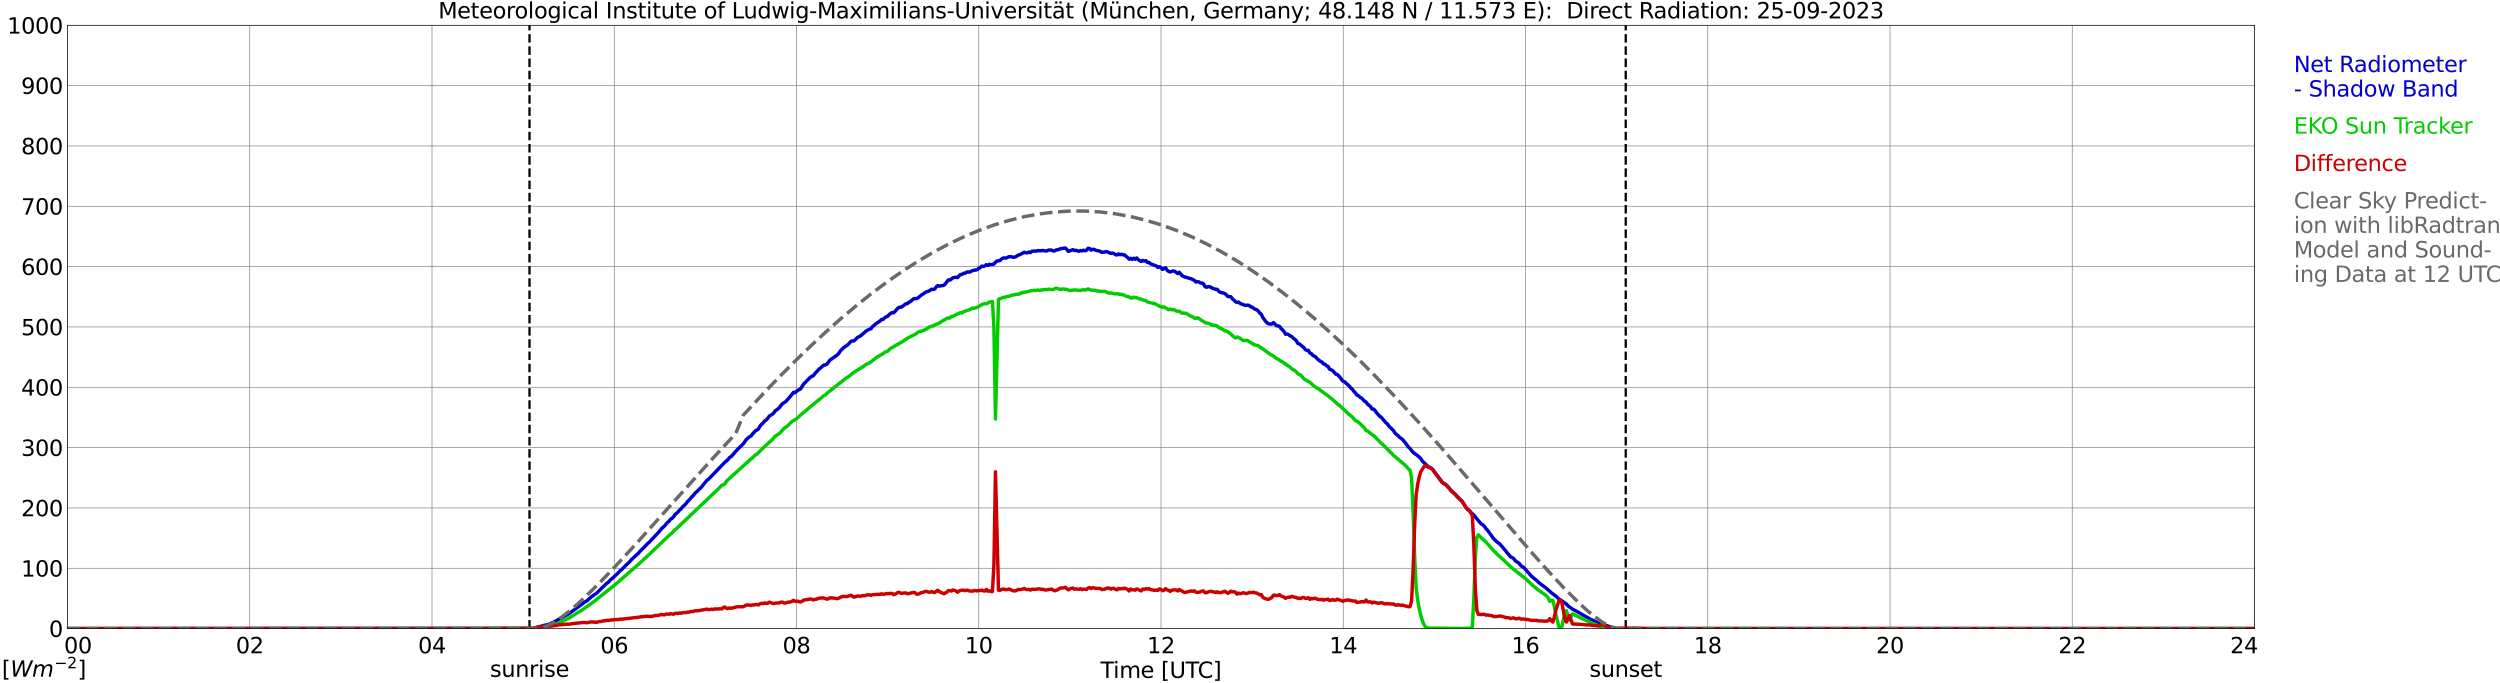 <?xml version="1.0" encoding="utf-8" standalone="no"?>
<!DOCTYPE svg PUBLIC "-//W3C//DTD SVG 1.1//EN"
  "http://www.w3.org/Graphics/SVG/1.1/DTD/svg11.dtd">
<svg xmlns:xlink="http://www.w3.org/1999/xlink" width="1085.4pt" height="296.64pt" viewBox="0 0 1085.4 296.64" xmlns="http://www.w3.org/2000/svg" version="1.1">
 <defs>
  <style type="text/css">*{stroke-linejoin: round; stroke-linecap: butt}</style>
 </defs>
 <g id="figure_1">
  <g id="patch_1">
   <path d="M 0 296.64 
L 1085.4 296.64 
L 1085.4 0 
L 0 0 
z
" style="fill: #ffffff"/>
  </g>
  <g id="axes_1">
   <g id="patch_2">
    <path d="M 29.306 272.909 
L 978.814 272.909 
L 978.814 10.976 
L 29.306 10.976 
z
" style="fill: #ffffff"/>
   </g>
   <g id="patch_3">
    <path d="M 978.814 272.909 
L 978.814 272.909 
L 978.814 10.976 
L 978.814 10.976 
z
" clip-path="url(#p4dafbbf00d)" style="fill: #d3d3d3; opacity: 0.25; stroke: #d3d3d3; stroke-linejoin: miter"/>
   </g>
   <g id="matplotlib.axis_1">
    <g id="xtick_1">
     <g id="line2d_1">
      <path d="M 29.306 272.909 
L 29.306 10.976 
" clip-path="url(#p4dafbbf00d)" style="fill: none; stroke: #808080; stroke-width: 0.3; stroke-linecap: square"/>
     </g>
     <g id="line2d_2"/>
     <g id="text_1">
      <!--    00 -->
      <g transform="translate(18.733 283.627) scale(0.095 -0.095)">
       <defs>
        <path id="DejaVuSans-20" transform="scale(0.016)"/>
        <path id="DejaVuSans-30" d="M 2034 4250 
Q 1547 4250 1301 3770 
Q 1056 3291 1056 2328 
Q 1056 1369 1301 889 
Q 1547 409 2034 409 
Q 2525 409 2770 889 
Q 3016 1369 3016 2328 
Q 3016 3291 2770 3770 
Q 2525 4250 2034 4250 
z
M 2034 4750 
Q 2819 4750 3233 4129 
Q 3647 3509 3647 2328 
Q 3647 1150 3233 529 
Q 2819 -91 2034 -91 
Q 1250 -91 836 529 
Q 422 1150 422 2328 
Q 422 3509 836 4129 
Q 1250 4750 2034 4750 
z
" transform="scale(0.016)"/>
       </defs>
       <use xlink:href="#DejaVuSans-20"/>
       <use xlink:href="#DejaVuSans-20" transform="translate(31.787 0)"/>
       <use xlink:href="#DejaVuSans-20" transform="translate(63.574 0)"/>
       <use xlink:href="#DejaVuSans-30" transform="translate(95.361 0)"/>
       <use xlink:href="#DejaVuSans-30" transform="translate(158.984 0)"/>
      </g>
     </g>
    </g>
    <g id="xtick_2">
     <g id="line2d_3">
      <path d="M 108.431 272.909 
L 108.431 10.976 
" clip-path="url(#p4dafbbf00d)" style="fill: none; stroke: #808080; stroke-width: 0.3; stroke-linecap: square"/>
     </g>
     <g id="line2d_4"/>
     <g id="text_2">
      <!-- 02 -->
      <g transform="translate(102.387 283.627) scale(0.095 -0.095)">
       <defs>
        <path id="DejaVuSans-32" d="M 1228 531 
L 3431 531 
L 3431 0 
L 469 0 
L 469 531 
Q 828 903 1448 1529 
Q 2069 2156 2228 2338 
Q 2531 2678 2651 2914 
Q 2772 3150 2772 3378 
Q 2772 3750 2511 3984 
Q 2250 4219 1831 4219 
Q 1534 4219 1204 4116 
Q 875 4013 500 3803 
L 500 4441 
Q 881 4594 1212 4672 
Q 1544 4750 1819 4750 
Q 2544 4750 2975 4387 
Q 3406 4025 3406 3419 
Q 3406 3131 3298 2873 
Q 3191 2616 2906 2266 
Q 2828 2175 2409 1742 
Q 1991 1309 1228 531 
z
" transform="scale(0.016)"/>
       </defs>
       <use xlink:href="#DejaVuSans-30"/>
       <use xlink:href="#DejaVuSans-32" transform="translate(63.623 0)"/>
      </g>
     </g>
    </g>
    <g id="xtick_3">
     <g id="line2d_5">
      <path d="M 187.557 272.909 
L 187.557 10.976 
" clip-path="url(#p4dafbbf00d)" style="fill: none; stroke: #808080; stroke-width: 0.3; stroke-linecap: square"/>
     </g>
     <g id="line2d_6"/>
     <g id="text_3">
      <!-- 04 -->
      <g transform="translate(181.513 283.627) scale(0.095 -0.095)">
       <defs>
        <path id="DejaVuSans-34" d="M 2419 4116 
L 825 1625 
L 2419 1625 
L 2419 4116 
z
M 2253 4666 
L 3047 4666 
L 3047 1625 
L 3713 1625 
L 3713 1100 
L 3047 1100 
L 3047 0 
L 2419 0 
L 2419 1100 
L 313 1100 
L 313 1709 
L 2253 4666 
z
" transform="scale(0.016)"/>
       </defs>
       <use xlink:href="#DejaVuSans-30"/>
       <use xlink:href="#DejaVuSans-34" transform="translate(63.623 0)"/>
      </g>
     </g>
    </g>
    <g id="xtick_4">
     <g id="line2d_7">
      <path d="M 266.683 272.909 
L 266.683 10.976 
" clip-path="url(#p4dafbbf00d)" style="fill: none; stroke: #808080; stroke-width: 0.3; stroke-linecap: square"/>
     </g>
     <g id="line2d_8"/>
     <g id="text_4">
      <!-- 06 -->
      <g transform="translate(260.638 283.627) scale(0.095 -0.095)">
       <defs>
        <path id="DejaVuSans-36" d="M 2113 2584 
Q 1688 2584 1439 2293 
Q 1191 2003 1191 1497 
Q 1191 994 1439 701 
Q 1688 409 2113 409 
Q 2538 409 2786 701 
Q 3034 994 3034 1497 
Q 3034 2003 2786 2293 
Q 2538 2584 2113 2584 
z
M 3366 4563 
L 3366 3988 
Q 3128 4100 2886 4159 
Q 2644 4219 2406 4219 
Q 1781 4219 1451 3797 
Q 1122 3375 1075 2522 
Q 1259 2794 1537 2939 
Q 1816 3084 2150 3084 
Q 2853 3084 3261 2657 
Q 3669 2231 3669 1497 
Q 3669 778 3244 343 
Q 2819 -91 2113 -91 
Q 1303 -91 875 529 
Q 447 1150 447 2328 
Q 447 3434 972 4092 
Q 1497 4750 2381 4750 
Q 2619 4750 2861 4703 
Q 3103 4656 3366 4563 
z
" transform="scale(0.016)"/>
       </defs>
       <use xlink:href="#DejaVuSans-30"/>
       <use xlink:href="#DejaVuSans-36" transform="translate(63.623 0)"/>
      </g>
     </g>
    </g>
    <g id="xtick_5">
     <g id="line2d_9">
      <path d="M 345.808 272.909 
L 345.808 10.976 
" clip-path="url(#p4dafbbf00d)" style="fill: none; stroke: #808080; stroke-width: 0.3; stroke-linecap: square"/>
     </g>
     <g id="line2d_10"/>
     <g id="text_5">
      <!-- 08 -->
      <g transform="translate(339.764 283.627) scale(0.095 -0.095)">
       <defs>
        <path id="DejaVuSans-38" d="M 2034 2216 
Q 1584 2216 1326 1975 
Q 1069 1734 1069 1313 
Q 1069 891 1326 650 
Q 1584 409 2034 409 
Q 2484 409 2743 651 
Q 3003 894 3003 1313 
Q 3003 1734 2745 1975 
Q 2488 2216 2034 2216 
z
M 1403 2484 
Q 997 2584 770 2862 
Q 544 3141 544 3541 
Q 544 4100 942 4425 
Q 1341 4750 2034 4750 
Q 2731 4750 3128 4425 
Q 3525 4100 3525 3541 
Q 3525 3141 3298 2862 
Q 3072 2584 2669 2484 
Q 3125 2378 3379 2068 
Q 3634 1759 3634 1313 
Q 3634 634 3220 271 
Q 2806 -91 2034 -91 
Q 1263 -91 848 271 
Q 434 634 434 1313 
Q 434 1759 690 2068 
Q 947 2378 1403 2484 
z
M 1172 3481 
Q 1172 3119 1398 2916 
Q 1625 2713 2034 2713 
Q 2441 2713 2670 2916 
Q 2900 3119 2900 3481 
Q 2900 3844 2670 4047 
Q 2441 4250 2034 4250 
Q 1625 4250 1398 4047 
Q 1172 3844 1172 3481 
z
" transform="scale(0.016)"/>
       </defs>
       <use xlink:href="#DejaVuSans-30"/>
       <use xlink:href="#DejaVuSans-38" transform="translate(63.623 0)"/>
      </g>
     </g>
    </g>
    <g id="xtick_6">
     <g id="line2d_11">
      <path d="M 424.934 272.909 
L 424.934 10.976 
" clip-path="url(#p4dafbbf00d)" style="fill: none; stroke: #808080; stroke-width: 0.3; stroke-linecap: square"/>
     </g>
     <g id="line2d_12"/>
     <g id="text_6">
      <!-- 10 -->
      <g transform="translate(418.89 283.627) scale(0.095 -0.095)">
       <defs>
        <path id="DejaVuSans-31" d="M 794 531 
L 1825 531 
L 1825 4091 
L 703 3866 
L 703 4441 
L 1819 4666 
L 2450 4666 
L 2450 531 
L 3481 531 
L 3481 0 
L 794 0 
L 794 531 
z
" transform="scale(0.016)"/>
       </defs>
       <use xlink:href="#DejaVuSans-31"/>
       <use xlink:href="#DejaVuSans-30" transform="translate(63.623 0)"/>
      </g>
     </g>
    </g>
    <g id="xtick_7">
     <g id="line2d_13">
      <path d="M 504.06 272.909 
L 504.06 10.976 
" clip-path="url(#p4dafbbf00d)" style="fill: none; stroke: #808080; stroke-width: 0.3; stroke-linecap: square"/>
     </g>
     <g id="line2d_14"/>
     <g id="text_7">
      <!-- 12 -->
      <g transform="translate(498.015 283.627) scale(0.095 -0.095)">
       <use xlink:href="#DejaVuSans-31"/>
       <use xlink:href="#DejaVuSans-32" transform="translate(63.623 0)"/>
      </g>
     </g>
    </g>
    <g id="xtick_8">
     <g id="line2d_15">
      <path d="M 583.185 272.909 
L 583.185 10.976 
" clip-path="url(#p4dafbbf00d)" style="fill: none; stroke: #808080; stroke-width: 0.3; stroke-linecap: square"/>
     </g>
     <g id="line2d_16"/>
     <g id="text_8">
      <!-- 14 -->
      <g transform="translate(577.141 283.627) scale(0.095 -0.095)">
       <use xlink:href="#DejaVuSans-31"/>
       <use xlink:href="#DejaVuSans-34" transform="translate(63.623 0)"/>
      </g>
     </g>
    </g>
    <g id="xtick_9">
     <g id="line2d_17">
      <path d="M 662.311 272.909 
L 662.311 10.976 
" clip-path="url(#p4dafbbf00d)" style="fill: none; stroke: #808080; stroke-width: 0.3; stroke-linecap: square"/>
     </g>
     <g id="line2d_18"/>
     <g id="text_9">
      <!-- 16 -->
      <g transform="translate(656.267 283.627) scale(0.095 -0.095)">
       <use xlink:href="#DejaVuSans-31"/>
       <use xlink:href="#DejaVuSans-36" transform="translate(63.623 0)"/>
      </g>
     </g>
    </g>
    <g id="xtick_10">
     <g id="line2d_19">
      <path d="M 741.437 272.909 
L 741.437 10.976 
" clip-path="url(#p4dafbbf00d)" style="fill: none; stroke: #808080; stroke-width: 0.3; stroke-linecap: square"/>
     </g>
     <g id="line2d_20"/>
     <g id="text_10">
      <!-- 18 -->
      <g transform="translate(735.392 283.627) scale(0.095 -0.095)">
       <use xlink:href="#DejaVuSans-31"/>
       <use xlink:href="#DejaVuSans-38" transform="translate(63.623 0)"/>
      </g>
     </g>
    </g>
    <g id="xtick_11">
     <g id="line2d_21">
      <path d="M 820.562 272.909 
L 820.562 10.976 
" clip-path="url(#p4dafbbf00d)" style="fill: none; stroke: #808080; stroke-width: 0.3; stroke-linecap: square"/>
     </g>
     <g id="line2d_22"/>
     <g id="text_11">
      <!-- 20 -->
      <g transform="translate(814.518 283.627) scale(0.095 -0.095)">
       <use xlink:href="#DejaVuSans-32"/>
       <use xlink:href="#DejaVuSans-30" transform="translate(63.623 0)"/>
      </g>
     </g>
    </g>
    <g id="xtick_12">
     <g id="line2d_23">
      <path d="M 899.688 272.909 
L 899.688 10.976 
" clip-path="url(#p4dafbbf00d)" style="fill: none; stroke: #808080; stroke-width: 0.3; stroke-linecap: square"/>
     </g>
     <g id="line2d_24"/>
     <g id="text_12">
      <!-- 22 -->
      <g transform="translate(893.644 283.627) scale(0.095 -0.095)">
       <use xlink:href="#DejaVuSans-32"/>
       <use xlink:href="#DejaVuSans-32" transform="translate(63.623 0)"/>
      </g>
     </g>
    </g>
    <g id="xtick_13">
     <g id="line2d_25">
      <path d="M 978.814 272.909 
L 978.814 10.976 
" clip-path="url(#p4dafbbf00d)" style="fill: none; stroke: #808080; stroke-width: 0.3; stroke-linecap: square"/>
     </g>
     <g id="line2d_26"/>
     <g id="text_13">
      <!-- 24    -->
      <g transform="translate(968.241 283.627) scale(0.095 -0.095)">
       <use xlink:href="#DejaVuSans-32"/>
       <use xlink:href="#DejaVuSans-34" transform="translate(63.623 0)"/>
       <use xlink:href="#DejaVuSans-20" transform="translate(127.246 0)"/>
       <use xlink:href="#DejaVuSans-20" transform="translate(159.033 0)"/>
       <use xlink:href="#DejaVuSans-20" transform="translate(190.82 0)"/>
      </g>
     </g>
    </g>
    <g id="text_14">
     <!-- Time [UTC] -->
     <g transform="translate(477.806 294.322) scale(0.095 -0.095)">
      <defs>
       <path id="DejaVuSans-54" d="M -19 4666 
L 3928 4666 
L 3928 4134 
L 2272 4134 
L 2272 0 
L 1638 0 
L 1638 4134 
L -19 4134 
L -19 4666 
z
" transform="scale(0.016)"/>
       <path id="DejaVuSans-69" d="M 603 3500 
L 1178 3500 
L 1178 0 
L 603 0 
L 603 3500 
z
M 603 4863 
L 1178 4863 
L 1178 4134 
L 603 4134 
L 603 4863 
z
" transform="scale(0.016)"/>
       <path id="DejaVuSans-6d" d="M 3328 2828 
Q 3544 3216 3844 3400 
Q 4144 3584 4550 3584 
Q 5097 3584 5394 3201 
Q 5691 2819 5691 2113 
L 5691 0 
L 5113 0 
L 5113 2094 
Q 5113 2597 4934 2840 
Q 4756 3084 4391 3084 
Q 3944 3084 3684 2787 
Q 3425 2491 3425 1978 
L 3425 0 
L 2847 0 
L 2847 2094 
Q 2847 2600 2669 2842 
Q 2491 3084 2119 3084 
Q 1678 3084 1418 2786 
Q 1159 2488 1159 1978 
L 1159 0 
L 581 0 
L 581 3500 
L 1159 3500 
L 1159 2956 
Q 1356 3278 1631 3431 
Q 1906 3584 2284 3584 
Q 2666 3584 2933 3390 
Q 3200 3197 3328 2828 
z
" transform="scale(0.016)"/>
       <path id="DejaVuSans-65" d="M 3597 1894 
L 3597 1613 
L 953 1613 
Q 991 1019 1311 708 
Q 1631 397 2203 397 
Q 2534 397 2845 478 
Q 3156 559 3463 722 
L 3463 178 
Q 3153 47 2828 -22 
Q 2503 -91 2169 -91 
Q 1331 -91 842 396 
Q 353 884 353 1716 
Q 353 2575 817 3079 
Q 1281 3584 2069 3584 
Q 2775 3584 3186 3129 
Q 3597 2675 3597 1894 
z
M 3022 2063 
Q 3016 2534 2758 2815 
Q 2500 3097 2075 3097 
Q 1594 3097 1305 2825 
Q 1016 2553 972 2059 
L 3022 2063 
z
" transform="scale(0.016)"/>
       <path id="DejaVuSans-5b" d="M 550 4863 
L 1875 4863 
L 1875 4416 
L 1125 4416 
L 1125 -397 
L 1875 -397 
L 1875 -844 
L 550 -844 
L 550 4863 
z
" transform="scale(0.016)"/>
       <path id="DejaVuSans-55" d="M 556 4666 
L 1191 4666 
L 1191 1831 
Q 1191 1081 1462 751 
Q 1734 422 2344 422 
Q 2950 422 3222 751 
Q 3494 1081 3494 1831 
L 3494 4666 
L 4128 4666 
L 4128 1753 
Q 4128 841 3676 375 
Q 3225 -91 2344 -91 
Q 1459 -91 1007 375 
Q 556 841 556 1753 
L 556 4666 
z
" transform="scale(0.016)"/>
       <path id="DejaVuSans-43" d="M 4122 4306 
L 4122 3641 
Q 3803 3938 3442 4084 
Q 3081 4231 2675 4231 
Q 1875 4231 1450 3742 
Q 1025 3253 1025 2328 
Q 1025 1406 1450 917 
Q 1875 428 2675 428 
Q 3081 428 3442 575 
Q 3803 722 4122 1019 
L 4122 359 
Q 3791 134 3420 21 
Q 3050 -91 2638 -91 
Q 1578 -91 968 557 
Q 359 1206 359 2328 
Q 359 3453 968 4101 
Q 1578 4750 2638 4750 
Q 3056 4750 3426 4639 
Q 3797 4528 4122 4306 
z
" transform="scale(0.016)"/>
       <path id="DejaVuSans-5d" d="M 1947 4863 
L 1947 -844 
L 622 -844 
L 622 -397 
L 1369 -397 
L 1369 4416 
L 622 4416 
L 622 4863 
L 1947 4863 
z
" transform="scale(0.016)"/>
      </defs>
      <use xlink:href="#DejaVuSans-54"/>
      <use xlink:href="#DejaVuSans-69" transform="translate(57.959 0)"/>
      <use xlink:href="#DejaVuSans-6d" transform="translate(85.742 0)"/>
      <use xlink:href="#DejaVuSans-65" transform="translate(183.154 0)"/>
      <use xlink:href="#DejaVuSans-20" transform="translate(244.678 0)"/>
      <use xlink:href="#DejaVuSans-5b" transform="translate(276.465 0)"/>
      <use xlink:href="#DejaVuSans-55" transform="translate(315.479 0)"/>
      <use xlink:href="#DejaVuSans-54" transform="translate(388.672 0)"/>
      <use xlink:href="#DejaVuSans-43" transform="translate(443.881 0)"/>
      <use xlink:href="#DejaVuSans-5d" transform="translate(513.705 0)"/>
     </g>
    </g>
   </g>
   <g id="matplotlib.axis_2">
    <g id="ytick_1">
     <g id="line2d_27">
      <path d="M 29.306 272.909 
L 978.814 272.909 
" clip-path="url(#p4dafbbf00d)" style="fill: none; stroke: #808080; stroke-width: 0.3; stroke-linecap: square"/>
     </g>
     <g id="line2d_28"/>
     <g id="text_15">
      <!-- 0 -->
      <g transform="translate(21.261 276.518) scale(0.095 -0.095)">
       <use xlink:href="#DejaVuSans-30"/>
      </g>
     </g>
    </g>
    <g id="ytick_2">
     <g id="line2d_29">
      <path d="M 29.306 246.715 
L 978.814 246.715 
" clip-path="url(#p4dafbbf00d)" style="fill: none; stroke: #808080; stroke-width: 0.3; stroke-linecap: square"/>
     </g>
     <g id="line2d_30"/>
     <g id="text_16">
      <!-- 100 -->
      <g transform="translate(9.173 250.325) scale(0.095 -0.095)">
       <use xlink:href="#DejaVuSans-31"/>
       <use xlink:href="#DejaVuSans-30" transform="translate(63.623 0)"/>
       <use xlink:href="#DejaVuSans-30" transform="translate(127.246 0)"/>
      </g>
     </g>
    </g>
    <g id="ytick_3">
     <g id="line2d_31">
      <path d="M 29.306 220.522 
L 978.814 220.522 
" clip-path="url(#p4dafbbf00d)" style="fill: none; stroke: #808080; stroke-width: 0.3; stroke-linecap: square"/>
     </g>
     <g id="line2d_32"/>
     <g id="text_17">
      <!-- 200 -->
      <g transform="translate(9.173 224.131) scale(0.095 -0.095)">
       <use xlink:href="#DejaVuSans-32"/>
       <use xlink:href="#DejaVuSans-30" transform="translate(63.623 0)"/>
       <use xlink:href="#DejaVuSans-30" transform="translate(127.246 0)"/>
      </g>
     </g>
    </g>
    <g id="ytick_4">
     <g id="line2d_33">
      <path d="M 29.306 194.329 
L 978.814 194.329 
" clip-path="url(#p4dafbbf00d)" style="fill: none; stroke: #808080; stroke-width: 0.3; stroke-linecap: square"/>
     </g>
     <g id="line2d_34"/>
     <g id="text_18">
      <!-- 300 -->
      <g transform="translate(9.173 197.938) scale(0.095 -0.095)">
       <defs>
        <path id="DejaVuSans-33" d="M 2597 2516 
Q 3050 2419 3304 2112 
Q 3559 1806 3559 1356 
Q 3559 666 3084 287 
Q 2609 -91 1734 -91 
Q 1441 -91 1130 -33 
Q 819 25 488 141 
L 488 750 
Q 750 597 1062 519 
Q 1375 441 1716 441 
Q 2309 441 2620 675 
Q 2931 909 2931 1356 
Q 2931 1769 2642 2001 
Q 2353 2234 1838 2234 
L 1294 2234 
L 1294 2753 
L 1863 2753 
Q 2328 2753 2575 2939 
Q 2822 3125 2822 3475 
Q 2822 3834 2567 4026 
Q 2313 4219 1838 4219 
Q 1578 4219 1281 4162 
Q 984 4106 628 3988 
L 628 4550 
Q 988 4650 1302 4700 
Q 1616 4750 1894 4750 
Q 2613 4750 3031 4423 
Q 3450 4097 3450 3541 
Q 3450 3153 3228 2886 
Q 3006 2619 2597 2516 
z
" transform="scale(0.016)"/>
       </defs>
       <use xlink:href="#DejaVuSans-33"/>
       <use xlink:href="#DejaVuSans-30" transform="translate(63.623 0)"/>
       <use xlink:href="#DejaVuSans-30" transform="translate(127.246 0)"/>
      </g>
     </g>
    </g>
    <g id="ytick_5">
     <g id="line2d_35">
      <path d="M 29.306 168.136 
L 978.814 168.136 
" clip-path="url(#p4dafbbf00d)" style="fill: none; stroke: #808080; stroke-width: 0.3; stroke-linecap: square"/>
     </g>
     <g id="line2d_36"/>
     <g id="text_19">
      <!-- 400 -->
      <g transform="translate(9.173 171.745) scale(0.095 -0.095)">
       <use xlink:href="#DejaVuSans-34"/>
       <use xlink:href="#DejaVuSans-30" transform="translate(63.623 0)"/>
       <use xlink:href="#DejaVuSans-30" transform="translate(127.246 0)"/>
      </g>
     </g>
    </g>
    <g id="ytick_6">
     <g id="line2d_37">
      <path d="M 29.306 141.942 
L 978.814 141.942 
" clip-path="url(#p4dafbbf00d)" style="fill: none; stroke: #808080; stroke-width: 0.3; stroke-linecap: square"/>
     </g>
     <g id="line2d_38"/>
     <g id="text_20">
      <!-- 500 -->
      <g transform="translate(9.173 145.551) scale(0.095 -0.095)">
       <defs>
        <path id="DejaVuSans-35" d="M 691 4666 
L 3169 4666 
L 3169 4134 
L 1269 4134 
L 1269 2991 
Q 1406 3038 1543 3061 
Q 1681 3084 1819 3084 
Q 2600 3084 3056 2656 
Q 3513 2228 3513 1497 
Q 3513 744 3044 326 
Q 2575 -91 1722 -91 
Q 1428 -91 1123 -41 
Q 819 9 494 109 
L 494 744 
Q 775 591 1075 516 
Q 1375 441 1709 441 
Q 2250 441 2565 725 
Q 2881 1009 2881 1497 
Q 2881 1984 2565 2268 
Q 2250 2553 1709 2553 
Q 1456 2553 1204 2497 
Q 953 2441 691 2322 
L 691 4666 
z
" transform="scale(0.016)"/>
       </defs>
       <use xlink:href="#DejaVuSans-35"/>
       <use xlink:href="#DejaVuSans-30" transform="translate(63.623 0)"/>
       <use xlink:href="#DejaVuSans-30" transform="translate(127.246 0)"/>
      </g>
     </g>
    </g>
    <g id="ytick_7">
     <g id="line2d_39">
      <path d="M 29.306 115.749 
L 978.814 115.749 
" clip-path="url(#p4dafbbf00d)" style="fill: none; stroke: #808080; stroke-width: 0.3; stroke-linecap: square"/>
     </g>
     <g id="line2d_40"/>
     <g id="text_21">
      <!-- 600 -->
      <g transform="translate(9.173 119.358) scale(0.095 -0.095)">
       <use xlink:href="#DejaVuSans-36"/>
       <use xlink:href="#DejaVuSans-30" transform="translate(63.623 0)"/>
       <use xlink:href="#DejaVuSans-30" transform="translate(127.246 0)"/>
      </g>
     </g>
    </g>
    <g id="ytick_8">
     <g id="line2d_41">
      <path d="M 29.306 89.556 
L 978.814 89.556 
" clip-path="url(#p4dafbbf00d)" style="fill: none; stroke: #808080; stroke-width: 0.3; stroke-linecap: square"/>
     </g>
     <g id="line2d_42"/>
     <g id="text_22">
      <!-- 700 -->
      <g transform="translate(9.173 93.165) scale(0.095 -0.095)">
       <defs>
        <path id="DejaVuSans-37" d="M 525 4666 
L 3525 4666 
L 3525 4397 
L 1831 0 
L 1172 0 
L 2766 4134 
L 525 4134 
L 525 4666 
z
" transform="scale(0.016)"/>
       </defs>
       <use xlink:href="#DejaVuSans-37"/>
       <use xlink:href="#DejaVuSans-30" transform="translate(63.623 0)"/>
       <use xlink:href="#DejaVuSans-30" transform="translate(127.246 0)"/>
      </g>
     </g>
    </g>
    <g id="ytick_9">
     <g id="line2d_43">
      <path d="M 29.306 63.362 
L 978.814 63.362 
" clip-path="url(#p4dafbbf00d)" style="fill: none; stroke: #808080; stroke-width: 0.3; stroke-linecap: square"/>
     </g>
     <g id="line2d_44"/>
     <g id="text_23">
      <!-- 800 -->
      <g transform="translate(9.173 66.972) scale(0.095 -0.095)">
       <use xlink:href="#DejaVuSans-38"/>
       <use xlink:href="#DejaVuSans-30" transform="translate(63.623 0)"/>
       <use xlink:href="#DejaVuSans-30" transform="translate(127.246 0)"/>
      </g>
     </g>
    </g>
    <g id="ytick_10">
     <g id="line2d_45">
      <path d="M 29.306 37.169 
L 978.814 37.169 
" clip-path="url(#p4dafbbf00d)" style="fill: none; stroke: #808080; stroke-width: 0.3; stroke-linecap: square"/>
     </g>
     <g id="line2d_46"/>
     <g id="text_24">
      <!-- 900 -->
      <g transform="translate(9.173 40.778) scale(0.095 -0.095)">
       <defs>
        <path id="DejaVuSans-39" d="M 703 97 
L 703 672 
Q 941 559 1184 500 
Q 1428 441 1663 441 
Q 2288 441 2617 861 
Q 2947 1281 2994 2138 
Q 2813 1869 2534 1725 
Q 2256 1581 1919 1581 
Q 1219 1581 811 2004 
Q 403 2428 403 3163 
Q 403 3881 828 4315 
Q 1253 4750 1959 4750 
Q 2769 4750 3195 4129 
Q 3622 3509 3622 2328 
Q 3622 1225 3098 567 
Q 2575 -91 1691 -91 
Q 1453 -91 1209 -44 
Q 966 3 703 97 
z
M 1959 2075 
Q 2384 2075 2632 2365 
Q 2881 2656 2881 3163 
Q 2881 3666 2632 3958 
Q 2384 4250 1959 4250 
Q 1534 4250 1286 3958 
Q 1038 3666 1038 3163 
Q 1038 2656 1286 2365 
Q 1534 2075 1959 2075 
z
" transform="scale(0.016)"/>
       </defs>
       <use xlink:href="#DejaVuSans-39"/>
       <use xlink:href="#DejaVuSans-30" transform="translate(63.623 0)"/>
       <use xlink:href="#DejaVuSans-30" transform="translate(127.246 0)"/>
      </g>
     </g>
    </g>
    <g id="ytick_11">
     <g id="line2d_47">
      <path d="M 29.306 10.976 
L 978.814 10.976 
" clip-path="url(#p4dafbbf00d)" style="fill: none; stroke: #808080; stroke-width: 0.3; stroke-linecap: square"/>
     </g>
     <g id="line2d_48"/>
     <g id="text_25">
      <!-- 1000 -->
      <g transform="translate(3.128 14.585) scale(0.095 -0.095)">
       <use xlink:href="#DejaVuSans-31"/>
       <use xlink:href="#DejaVuSans-30" transform="translate(63.623 0)"/>
       <use xlink:href="#DejaVuSans-30" transform="translate(127.246 0)"/>
       <use xlink:href="#DejaVuSans-30" transform="translate(190.869 0)"/>
      </g>
     </g>
    </g>
   </g>
   <g id="line2d_49">
    <path d="M 229.889 272.909 
L 229.889 10.976 
" clip-path="url(#p4dafbbf00d)" style="fill: none; stroke-dasharray: 3.7,1.6; stroke-dashoffset: 0; stroke: #000000"/>
   </g>
   <g id="line2d_50">
    <path d="M 705.83 272.909 
L 705.83 10.976 
" clip-path="url(#p4dafbbf00d)" style="fill: none; stroke-dasharray: 3.7,1.6; stroke-dashoffset: 0; stroke: #000000"/>
   </g>
   <g id="line2d_51">
    <path d="M 29.306 272.909 
L 227.779 272.804 
L 229.757 272.773 
L 231.736 272.794 
L 233.054 272.374 
L 236.351 271.489 
L 238.329 271.062 
L 238.989 270.695 
L 240.308 270.151 
L 242.286 269.092 
L 242.945 268.616 
L 243.604 268.383 
L 246.901 266.505 
L 248.88 265.064 
L 252.836 262.183 
L 253.495 261.635 
L 254.814 260.852 
L 256.792 259.079 
L 257.451 258.665 
L 258.111 258.104 
L 258.77 257.78 
L 261.408 255.197 
L 263.386 253.251 
L 264.045 252.834 
L 265.364 251.477 
L 266.023 250.938 
L 267.342 249.691 
L 268.002 249.123 
L 269.32 247.706 
L 269.98 247.216 
L 271.958 245.191 
L 273.277 243.994 
L 273.936 243.174 
L 276.573 240.702 
L 277.233 240.151 
L 277.892 239.321 
L 279.87 237.385 
L 281.189 235.958 
L 281.849 235.45 
L 285.805 231.212 
L 286.464 230.523 
L 287.124 229.593 
L 288.442 228.417 
L 289.761 226.837 
L 290.42 226.369 
L 291.08 225.426 
L 291.739 225.064 
L 292.399 224.435 
L 293.058 223.419 
L 294.377 222.275 
L 295.036 221.402 
L 295.696 220.949 
L 296.355 220.045 
L 297.674 218.89 
L 298.333 217.979 
L 299.652 216.583 
L 300.311 215.739 
L 300.971 215.181 
L 301.63 214.241 
L 302.949 213.054 
L 303.608 212.334 
L 304.267 211.8 
L 306.905 208.536 
L 307.564 208.099 
L 314.158 201.27 
L 314.818 200.571 
L 315.477 200.084 
L 316.136 199.444 
L 316.796 198.596 
L 317.455 198.211 
L 320.093 195.212 
L 321.411 193.944 
L 322.73 192.629 
L 324.049 190.782 
L 325.368 189.656 
L 326.027 189.344 
L 326.686 188.451 
L 328.005 187.024 
L 328.665 186.709 
L 329.324 186.191 
L 329.983 184.957 
L 330.643 184.205 
L 331.302 183.668 
L 331.961 182.749 
L 332.621 182.393 
L 333.28 181.675 
L 333.94 180.703 
L 335.258 179.852 
L 335.918 179.344 
L 336.577 178.28 
L 337.236 177.955 
L 338.555 176.792 
L 339.215 175.787 
L 339.874 175.15 
L 341.193 174.328 
L 343.171 172.07 
L 344.49 170.359 
L 345.149 170.498 
L 346.468 169.364 
L 347.127 169.149 
L 347.787 168.555 
L 348.446 167.4 
L 349.105 166.538 
L 351.743 163.853 
L 352.402 163.376 
L 353.062 163.175 
L 353.721 162.281 
L 355.04 160.864 
L 355.699 160.144 
L 356.359 159.72 
L 357.018 159.012 
L 357.677 158.525 
L 358.337 158.431 
L 358.996 158.14 
L 360.315 156.328 
L 363.612 154.049 
L 364.271 153.266 
L 364.93 152.265 
L 366.249 150.968 
L 366.909 150.439 
L 367.568 150.115 
L 368.227 149.538 
L 369.546 148.129 
L 370.865 147.938 
L 372.184 146.589 
L 373.502 145.9 
L 376.14 143.65 
L 377.459 142.914 
L 378.118 142.741 
L 378.777 141.798 
L 379.437 141.321 
L 380.096 140.674 
L 382.074 139.378 
L 382.734 138.707 
L 383.393 138.658 
L 384.053 138 
L 384.712 137.573 
L 385.371 137.33 
L 386.031 136.56 
L 387.349 135.658 
L 388.009 135.818 
L 388.668 135.142 
L 389.328 134.291 
L 389.987 133.673 
L 390.646 133.359 
L 391.306 133.367 
L 393.284 131.908 
L 393.943 131.847 
L 394.603 131.219 
L 395.262 130.946 
L 396.581 129.773 
L 397.24 129.621 
L 397.899 129.673 
L 398.559 129.338 
L 399.878 128.222 
L 401.196 127.35 
L 401.856 126.897 
L 402.515 126.601 
L 403.175 126.428 
L 404.493 125.566 
L 405.153 125.708 
L 405.812 125.438 
L 406.471 124.573 
L 407.131 124 
L 407.79 124.23 
L 409.768 123.856 
L 410.428 123.217 
L 411.746 121.517 
L 412.406 121.629 
L 413.725 120.592 
L 415.043 120.348 
L 415.703 120.524 
L 416.362 119.772 
L 417.022 119.193 
L 417.681 119.154 
L 418.34 118.649 
L 419 118.628 
L 419.659 118.151 
L 420.318 118.08 
L 420.978 118.14 
L 422.297 117.451 
L 424.275 117.087 
L 424.934 116.49 
L 425.593 116.176 
L 426.253 115.526 
L 426.912 115.668 
L 427.572 115.448 
L 428.231 114.911 
L 428.89 115.246 
L 429.55 114.769 
L 430.209 114.911 
L 431.528 114.667 
L 432.187 113.876 
L 432.847 113.292 
L 433.506 113.258 
L 434.165 113.088 
L 434.825 112.451 
L 435.484 112.014 
L 436.803 112.024 
L 438.122 111.427 
L 438.781 111.445 
L 440.1 111.713 
L 440.759 111.589 
L 442.078 110.77 
L 442.737 110.586 
L 444.716 109.502 
L 445.375 109.753 
L 446.034 109.766 
L 446.694 109.431 
L 447.353 109.643 
L 448.012 109.064 
L 449.991 108.996 
L 450.65 108.813 
L 451.969 108.884 
L 452.628 108.753 
L 453.947 108.954 
L 454.606 108.933 
L 455.266 108.538 
L 456.584 108.59 
L 457.244 108.954 
L 457.903 108.923 
L 458.563 108.488 
L 459.222 108.459 
L 460.541 107.962 
L 462.519 107.668 
L 463.178 108.315 
L 463.838 109.156 
L 465.816 108.394 
L 466.475 108.779 
L 467.134 108.669 
L 468.453 109.096 
L 469.113 108.774 
L 469.772 108.944 
L 470.431 108.619 
L 471.091 108.873 
L 471.75 108.651 
L 472.409 107.807 
L 473.069 107.891 
L 473.728 108.588 
L 474.388 108.213 
L 475.047 108.294 
L 475.706 108.671 
L 477.025 108.941 
L 477.685 109.114 
L 478.344 109.552 
L 479.663 109.4 
L 480.322 109.195 
L 482.3 110.023 
L 482.96 109.874 
L 483.619 110.057 
L 484.278 110.55 
L 484.938 110.694 
L 485.597 110.227 
L 486.256 110.591 
L 486.916 110.361 
L 487.575 110.652 
L 488.235 110.641 
L 488.894 111.291 
L 489.553 111.757 
L 490.213 112.535 
L 490.872 112.16 
L 491.532 112.616 
L 492.191 112.111 
L 492.85 112.556 
L 493.51 111.998 
L 494.169 112.697 
L 494.828 113.203 
L 495.488 113.528 
L 496.147 113.054 
L 496.807 113.365 
L 497.466 113.153 
L 498.125 113.931 
L 498.785 113.863 
L 499.444 114.489 
L 502.082 115.492 
L 502.741 116.1 
L 503.4 115.783 
L 504.06 116.228 
L 504.719 116.949 
L 506.038 116.249 
L 506.697 117.284 
L 507.357 117.81 
L 508.016 118.064 
L 509.335 117.627 
L 509.994 117.761 
L 511.313 118.774 
L 511.972 118.195 
L 513.291 119.764 
L 513.95 120.1 
L 517.247 121.074 
L 518.566 121.742 
L 519.226 122.452 
L 519.885 122.24 
L 520.544 122.423 
L 521.204 122.866 
L 521.863 122.866 
L 522.522 123.243 
L 523.182 124.458 
L 523.841 124.71 
L 524.501 124.427 
L 525.16 124.508 
L 525.819 124.741 
L 526.479 125.165 
L 527.797 125.645 
L 528.457 125.613 
L 529.116 126.454 
L 529.776 126.899 
L 530.435 127.093 
L 531.094 127.164 
L 531.754 127.476 
L 532.413 127.963 
L 533.073 128.712 
L 534.391 128.835 
L 535.051 129.757 
L 535.71 130.242 
L 536.369 130.962 
L 537.029 131.326 
L 537.688 131.135 
L 538.348 131.693 
L 539.666 132.219 
L 540.326 132.471 
L 540.985 132.573 
L 541.644 132.481 
L 542.304 132.573 
L 542.963 133.181 
L 543.623 133.367 
L 544.941 134.299 
L 545.601 134.427 
L 546.26 134.975 
L 546.919 135.947 
L 547.579 136.345 
L 548.238 137.812 
L 549.557 139.598 
L 550.216 140.255 
L 550.876 140.58 
L 551.535 140.714 
L 552.195 140.674 
L 552.854 140.069 
L 554.173 141.356 
L 555.491 141.662 
L 556.151 142.613 
L 556.81 143.171 
L 557.47 143.954 
L 558.129 145.096 
L 558.788 145.015 
L 559.448 145.266 
L 560.107 145.835 
L 560.766 146.039 
L 561.426 146.759 
L 562.745 147.812 
L 563.404 149.059 
L 564.063 149.271 
L 566.042 150.872 
L 566.701 151.762 
L 567.36 152.105 
L 568.02 152.126 
L 568.679 153.273 
L 569.338 153.496 
L 569.998 154.334 
L 570.657 154.63 
L 571.317 155.083 
L 571.976 155.846 
L 573.295 156.92 
L 573.954 157.184 
L 574.613 158.004 
L 575.273 158.138 
L 575.932 158.816 
L 576.592 159.088 
L 577.251 160.283 
L 578.57 160.851 
L 579.889 162.423 
L 580.548 162.533 
L 581.867 163.879 
L 582.526 164.895 
L 583.185 165.571 
L 583.845 165.794 
L 584.504 166.485 
L 585.164 166.98 
L 585.823 167.627 
L 586.482 168.479 
L 587.142 168.997 
L 587.801 169.959 
L 588.46 170.556 
L 589.12 171.528 
L 589.779 171.813 
L 590.439 172.463 
L 591.098 172.785 
L 592.417 174.184 
L 593.076 174.537 
L 593.736 175.47 
L 595.054 176.544 
L 595.714 177.607 
L 596.373 177.597 
L 597.032 178.304 
L 597.692 179.278 
L 599.011 180.716 
L 599.67 181.141 
L 601.648 183.49 
L 602.307 183.998 
L 602.967 184.952 
L 604.945 186.927 
L 605.604 187.94 
L 606.264 188.619 
L 606.923 189.116 
L 607.582 189.813 
L 608.901 190.767 
L 610.22 192.367 
L 611.539 194.14 
L 612.198 194.74 
L 613.517 196.411 
L 615.495 197.828 
L 616.814 199.004 
L 617.473 200.139 
L 620.111 202.632 
L 621.429 203.201 
L 622.089 203.879 
L 624.726 207.426 
L 626.045 209.228 
L 626.705 209.796 
L 627.364 210.131 
L 628.023 210.618 
L 629.342 212.127 
L 630.001 212.979 
L 631.98 214.783 
L 632.639 215.582 
L 634.617 217.444 
L 635.276 218.338 
L 636.595 220.457 
L 637.255 221.177 
L 637.914 221.58 
L 638.573 222.46 
L 639.892 223.587 
L 641.87 226.088 
L 643.189 227.539 
L 643.848 227.911 
L 644.508 228.571 
L 645.167 229.522 
L 645.827 230.206 
L 648.464 233.862 
L 649.783 235.188 
L 651.102 236.131 
L 652.42 237.621 
L 655.717 241.652 
L 657.036 242.362 
L 657.695 243.206 
L 658.355 243.845 
L 659.014 244.198 
L 659.674 244.686 
L 660.333 245.597 
L 661.652 246.48 
L 664.949 250.202 
L 666.267 251.323 
L 666.927 251.813 
L 668.246 253.07 
L 669.564 254.065 
L 670.883 254.998 
L 673.521 257.339 
L 675.499 258.819 
L 676.817 260.108 
L 677.477 260.412 
L 680.114 262.301 
L 680.774 263.06 
L 682.092 264.003 
L 682.752 264.48 
L 685.389 265.881 
L 686.708 266.704 
L 688.686 267.83 
L 689.346 268.144 
L 690.664 268.969 
L 691.324 269.192 
L 693.302 270.198 
L 695.28 270.808 
L 698.577 271.966 
L 699.236 272.191 
L 699.896 272.555 
L 700.555 272.597 
L 702.533 273.048 
L 704.511 273.09 
L 708.468 273.069 
L 709.127 273.152 
L 717.04 272.909 
L 978.154 272.909 
L 978.154 272.909 
" clip-path="url(#p4dafbbf00d)" style="fill: none; stroke: #0000cc; stroke-width: 1.5; stroke-linecap: square"/>
   </g>
   <g id="line2d_52">
    <path d="M 28.646 272.942 
L 76.781 272.937 
L 109.091 272.93 
L 126.235 272.929 
L 163.16 272.92 
L 185.579 272.917 
L 234.373 272.808 
L 237.67 272.257 
L 240.308 271.374 
L 244.264 269.733 
L 246.901 268.402 
L 252.836 264.76 
L 257.451 261.479 
L 267.342 253.593 
L 274.595 247.261 
L 275.914 246.139 
L 281.849 240.724 
L 283.167 239.441 
L 291.08 231.918 
L 291.739 231.472 
L 292.399 230.665 
L 293.058 230.034 
L 293.717 229.559 
L 295.036 228.224 
L 312.18 211.971 
L 313.499 210.594 
L 314.158 210.518 
L 314.818 209.921 
L 315.477 208.809 
L 325.368 199.88 
L 326.686 198.746 
L 328.005 197.471 
L 328.665 197.157 
L 331.302 194.493 
L 335.258 190.895 
L 336.577 189.356 
L 337.236 189.012 
L 338.555 188.035 
L 340.533 185.841 
L 341.852 184.996 
L 343.171 183.634 
L 343.83 183.004 
L 345.808 181.867 
L 348.446 179.384 
L 349.105 179.007 
L 350.424 177.801 
L 352.402 176.157 
L 357.677 171.788 
L 358.337 171.434 
L 359.655 170.243 
L 367.568 163.987 
L 368.227 163.664 
L 369.546 162.58 
L 370.865 161.591 
L 374.162 159.543 
L 374.821 159.157 
L 375.481 158.535 
L 376.14 158.152 
L 377.459 157.6 
L 379.437 156.102 
L 380.756 155.041 
L 383.393 153.545 
L 384.053 152.967 
L 385.371 152.509 
L 386.031 151.759 
L 386.69 151.251 
L 388.009 150.539 
L 389.328 149.697 
L 389.987 149.426 
L 390.646 148.962 
L 391.306 148.66 
L 394.603 146.45 
L 395.262 146.207 
L 396.581 145.474 
L 397.24 145.202 
L 398.559 144.267 
L 399.218 143.946 
L 399.878 143.828 
L 401.196 143.302 
L 401.856 143.069 
L 403.834 141.811 
L 405.153 141.476 
L 406.471 140.753 
L 407.131 140.635 
L 408.45 139.851 
L 409.768 138.97 
L 410.428 138.721 
L 411.087 138.23 
L 411.746 138.002 
L 412.406 138.102 
L 413.065 137.387 
L 413.725 137.365 
L 414.384 136.965 
L 415.043 136.707 
L 415.703 136.316 
L 416.362 136.095 
L 417.022 135.714 
L 417.681 135.845 
L 418.34 135.301 
L 420.978 134.447 
L 422.297 133.732 
L 422.956 133.86 
L 424.275 133.412 
L 425.593 132.667 
L 426.253 132.259 
L 427.572 131.759 
L 428.231 131.906 
L 429.55 131.167 
L 430.869 130.893 
L 431.528 142.571 
L 432.187 181.928 
L 433.506 129.96 
L 435.484 129.188 
L 436.803 128.918 
L 437.462 128.659 
L 438.122 128.66 
L 438.781 128.304 
L 441.419 127.752 
L 442.078 127.781 
L 444.056 126.972 
L 444.716 126.928 
L 448.012 126.157 
L 449.331 126.055 
L 449.991 126.074 
L 450.65 125.879 
L 451.309 126.115 
L 451.969 125.915 
L 453.947 125.667 
L 454.606 125.752 
L 455.266 125.514 
L 456.584 125.767 
L 457.244 125.681 
L 458.563 125.082 
L 459.881 125.553 
L 460.541 125.589 
L 461.859 125.454 
L 462.519 125.631 
L 463.178 125.627 
L 463.838 125.976 
L 464.497 126.156 
L 466.475 125.865 
L 469.113 126.114 
L 469.772 125.853 
L 470.431 125.755 
L 471.091 125.963 
L 472.409 125.45 
L 473.728 125.949 
L 475.706 126.076 
L 476.366 126.358 
L 477.025 126.374 
L 477.685 126.508 
L 479.663 126.491 
L 480.322 126.715 
L 480.981 127.108 
L 481.641 127.304 
L 482.3 127.137 
L 483.619 127.531 
L 484.278 127.596 
L 484.938 127.526 
L 486.256 127.789 
L 486.916 127.756 
L 488.235 128.223 
L 488.894 128.613 
L 490.213 128.879 
L 490.872 129.356 
L 491.532 129.406 
L 492.191 128.978 
L 492.85 129.242 
L 493.51 129.221 
L 494.169 129.638 
L 495.488 129.88 
L 496.147 130.237 
L 497.466 130.501 
L 498.125 131.084 
L 501.422 131.886 
L 504.06 133.211 
L 504.719 133.393 
L 505.379 133.262 
L 506.697 134.054 
L 507.357 134.495 
L 508.016 134.215 
L 508.675 134.512 
L 509.335 134.42 
L 509.994 134.585 
L 510.654 135.049 
L 511.972 135.144 
L 513.291 136.006 
L 513.95 135.924 
L 514.61 135.982 
L 515.269 136.19 
L 516.588 137.031 
L 517.247 137.409 
L 517.907 137.572 
L 518.566 138.127 
L 519.226 138.247 
L 519.885 137.939 
L 520.544 138.274 
L 521.204 138.832 
L 522.522 139.584 
L 523.182 140.056 
L 523.841 140.264 
L 524.501 140.346 
L 525.16 140.549 
L 525.819 140.955 
L 527.138 141.283 
L 527.797 141.28 
L 528.457 141.574 
L 529.116 142.108 
L 531.094 143.149 
L 531.754 143.684 
L 532.413 143.7 
L 533.073 144.027 
L 534.391 145.074 
L 535.71 146.245 
L 536.369 146.755 
L 537.029 146.303 
L 538.348 146.83 
L 539.666 147.803 
L 540.326 147.914 
L 540.985 147.746 
L 541.644 147.834 
L 542.963 148.779 
L 543.623 149.026 
L 544.282 149.626 
L 546.26 150.061 
L 547.579 151.102 
L 548.238 151.45 
L 551.535 153.897 
L 552.195 154.164 
L 552.854 154.574 
L 554.173 155.644 
L 554.832 155.915 
L 556.151 156.789 
L 556.81 157.147 
L 558.788 158.547 
L 560.107 159.413 
L 560.766 160.048 
L 561.426 160.513 
L 562.085 160.826 
L 562.745 161.367 
L 563.404 162.195 
L 564.723 162.839 
L 566.042 164.394 
L 566.701 164.911 
L 568.679 165.941 
L 570.657 167.79 
L 571.317 168.227 
L 571.976 168.525 
L 576.592 171.871 
L 577.91 172.936 
L 579.229 174.068 
L 580.548 175.302 
L 581.207 175.719 
L 584.504 178.755 
L 585.164 179.445 
L 587.142 181.027 
L 587.801 181.881 
L 588.46 182.535 
L 589.779 183.288 
L 592.417 185.799 
L 593.076 186.927 
L 593.736 187.091 
L 595.054 188.17 
L 595.714 188.721 
L 596.373 189.101 
L 597.032 189.668 
L 597.692 190.475 
L 598.351 191.015 
L 599.011 191.843 
L 600.989 193.605 
L 602.307 194.912 
L 603.626 196.355 
L 604.286 196.888 
L 604.945 197.656 
L 608.242 200.415 
L 610.22 202.159 
L 612.198 204.285 
L 612.858 207.619 
L 613.517 221.986 
L 614.176 241.466 
L 614.836 255.308 
L 615.495 260.473 
L 616.154 264.163 
L 616.814 267.044 
L 617.473 269.27 
L 618.133 270.956 
L 618.792 272.081 
L 619.451 272.545 
L 620.77 272.71 
L 633.958 272.825 
L 638.573 272.753 
L 639.233 272.015 
L 639.892 259.512 
L 640.552 241.146 
L 641.211 233.122 
L 641.87 232.227 
L 643.189 233.582 
L 645.167 235.349 
L 648.464 239.089 
L 650.442 241.017 
L 653.08 243.411 
L 656.377 246.542 
L 662.311 251.223 
L 665.608 254.336 
L 668.246 256.432 
L 670.883 258.216 
L 671.542 258.849 
L 672.202 259.695 
L 672.861 261.087 
L 673.521 260.681 
L 674.18 260.64 
L 674.839 263.344 
L 675.499 266.86 
L 676.817 272.137 
L 677.477 272.662 
L 678.136 271.945 
L 679.455 265.93 
L 680.114 265.156 
L 680.774 267.727 
L 681.433 269.213 
L 682.092 267.671 
L 682.752 266.504 
L 686.049 268.181 
L 688.686 269.426 
L 691.324 270.633 
L 692.643 271.097 
L 694.621 271.891 
L 695.28 272.48 
L 695.939 272.838 
L 697.918 272.476 
L 700.555 272.85 
L 703.193 272.91 
L 815.947 272.933 
L 978.154 272.921 
L 978.154 272.921 
" clip-path="url(#p4dafbbf00d)" style="fill: none; stroke: #00cc00; stroke-width: 1.5; stroke-linecap: square"/>
   </g>
   <g id="line2d_53">
    <path d="M 29.306 272.878 
L 153.929 272.892 
L 174.37 272.898 
L 227.12 272.858 
L 229.098 272.725 
L 231.076 272.79 
L 231.736 272.793 
L 233.054 272.376 
L 234.373 272.14 
L 235.692 271.993 
L 237.011 271.825 
L 237.67 271.816 
L 238.329 271.92 
L 238.989 271.761 
L 240.308 271.686 
L 241.626 271.529 
L 242.945 271.203 
L 243.604 271.257 
L 246.242 270.96 
L 246.901 271.011 
L 248.88 270.71 
L 253.495 270.235 
L 254.814 270.362 
L 256.792 269.995 
L 257.451 270.095 
L 258.111 270.054 
L 258.77 270.242 
L 260.089 269.873 
L 260.748 269.85 
L 262.067 269.555 
L 262.726 269.493 
L 263.386 269.314 
L 264.045 269.39 
L 265.364 269.138 
L 266.023 269.163 
L 266.683 269.014 
L 268.661 268.932 
L 269.32 268.76 
L 269.98 268.824 
L 276.573 268.06 
L 277.233 268.044 
L 277.892 267.822 
L 280.53 267.608 
L 281.189 267.539 
L 281.849 267.635 
L 283.167 267.6 
L 284.486 267.204 
L 285.145 267.243 
L 286.464 267.023 
L 287.124 266.731 
L 287.783 266.891 
L 288.442 266.917 
L 289.102 266.646 
L 289.761 266.587 
L 290.42 266.718 
L 291.08 266.417 
L 292.399 266.68 
L 293.058 266.294 
L 293.717 266.235 
L 294.377 266.375 
L 295.036 266.087 
L 295.696 266.255 
L 296.355 266.036 
L 297.014 265.959 
L 297.674 266.004 
L 298.333 265.796 
L 298.992 265.792 
L 300.311 265.45 
L 300.971 265.503 
L 301.63 265.211 
L 302.289 265.14 
L 302.949 265.184 
L 306.905 264.457 
L 307.564 264.715 
L 308.883 264.479 
L 309.543 264.625 
L 310.202 264.37 
L 310.861 264.427 
L 312.839 264.321 
L 313.499 264.337 
L 314.158 263.661 
L 314.818 263.558 
L 315.477 264.183 
L 316.136 264.147 
L 316.796 263.953 
L 317.455 264.095 
L 320.093 263.405 
L 322.73 263.429 
L 324.049 262.661 
L 325.368 262.685 
L 326.027 262.905 
L 326.686 262.614 
L 327.346 262.638 
L 328.005 262.461 
L 328.665 262.461 
L 329.324 262.639 
L 329.983 262.121 
L 330.643 261.96 
L 331.302 262.084 
L 331.961 261.755 
L 332.621 261.915 
L 333.28 261.939 
L 333.94 261.429 
L 335.918 262.085 
L 336.577 261.833 
L 337.896 261.792 
L 338.555 261.666 
L 339.215 261.403 
L 339.874 261.481 
L 340.533 261.864 
L 341.193 261.765 
L 341.852 261.504 
L 343.171 261.345 
L 343.83 261.092 
L 344.49 260.628 
L 345.149 261.05 
L 346.468 261.013 
L 347.127 261.356 
L 347.787 261.273 
L 348.446 260.924 
L 349.105 260.44 
L 349.765 260.421 
L 351.743 260.079 
L 352.402 260.128 
L 353.062 260.473 
L 353.721 260.238 
L 354.38 260.159 
L 355.699 259.681 
L 356.359 259.701 
L 357.018 259.556 
L 357.677 259.646 
L 358.996 260.14 
L 359.655 259.965 
L 360.315 259.521 
L 360.974 259.626 
L 361.634 259.616 
L 363.612 259.94 
L 365.59 259.005 
L 366.909 258.91 
L 367.568 259.036 
L 368.887 258.61 
L 369.546 258.458 
L 370.206 258.94 
L 370.865 259.255 
L 372.184 258.784 
L 372.843 258.765 
L 373.502 258.859 
L 374.821 258.588 
L 375.481 258.643 
L 376.799 258.234 
L 377.459 258.223 
L 378.118 258.53 
L 378.777 258.194 
L 381.415 258.025 
L 382.074 258.094 
L 382.734 257.773 
L 383.393 258.021 
L 384.053 257.942 
L 384.712 257.745 
L 387.349 257.642 
L 388.009 258.188 
L 388.668 257.957 
L 389.987 257.156 
L 390.646 257.305 
L 391.306 257.615 
L 393.284 257.394 
L 393.943 257.808 
L 396.581 257.208 
L 397.24 257.327 
L 397.899 257.905 
L 398.559 257.98 
L 399.218 257.704 
L 399.878 257.303 
L 400.537 257.249 
L 401.856 256.737 
L 402.515 256.838 
L 403.175 257.112 
L 403.834 257.091 
L 404.493 256.82 
L 405.153 257.14 
L 405.812 257.231 
L 407.131 256.274 
L 407.79 256.836 
L 409.768 257.794 
L 411.087 257.097 
L 411.746 256.424 
L 412.406 256.436 
L 413.065 256.611 
L 413.725 256.136 
L 415.043 256.551 
L 415.703 257.117 
L 416.362 256.586 
L 417.681 256.218 
L 418.34 256.256 
L 419 256.446 
L 419.659 256.199 
L 420.318 256.339 
L 420.978 256.603 
L 422.297 256.628 
L 422.956 256.401 
L 423.615 256.388 
L 424.275 256.584 
L 424.934 256.317 
L 425.593 256.418 
L 426.253 256.176 
L 426.912 256.541 
L 427.572 256.597 
L 428.231 255.914 
L 428.89 256.67 
L 429.55 256.511 
L 430.209 256.813 
L 430.869 256.814 
L 431.528 245.005 
L 432.187 204.857 
L 433.506 256.207 
L 434.165 256.309 
L 434.825 255.921 
L 435.484 255.734 
L 436.803 256.015 
L 437.462 255.931 
L 438.122 255.676 
L 439.44 256.351 
L 440.1 256.543 
L 440.759 256.554 
L 441.419 256.312 
L 442.078 255.897 
L 442.737 255.997 
L 444.056 255.763 
L 444.716 255.482 
L 445.375 255.894 
L 446.034 256.001 
L 446.694 255.849 
L 447.353 256.19 
L 448.012 255.817 
L 449.331 255.889 
L 451.309 255.628 
L 451.969 255.878 
L 452.628 255.825 
L 453.947 256.196 
L 456.584 255.732 
L 457.244 256.182 
L 457.903 256.492 
L 459.222 256.072 
L 459.881 255.522 
L 460.541 255.281 
L 461.859 255.244 
L 462.519 254.946 
L 463.178 255.597 
L 463.838 256.089 
L 464.497 255.647 
L 465.156 255.414 
L 465.816 255.34 
L 466.475 255.823 
L 467.134 255.653 
L 468.453 255.884 
L 469.113 255.568 
L 469.772 256 
L 470.431 255.773 
L 471.75 255.894 
L 472.409 255.266 
L 473.069 255.139 
L 473.728 255.547 
L 474.388 255.156 
L 475.047 255.247 
L 475.706 255.505 
L 476.366 255.414 
L 477.685 255.515 
L 478.344 255.959 
L 479.663 255.818 
L 480.322 255.389 
L 481.641 255.316 
L 482.3 255.794 
L 482.96 255.45 
L 483.619 255.435 
L 484.278 255.863 
L 484.938 256.076 
L 485.597 255.466 
L 486.256 255.712 
L 486.916 255.513 
L 487.575 255.606 
L 488.235 255.327 
L 489.553 255.893 
L 490.213 256.564 
L 490.872 255.713 
L 491.532 256.119 
L 492.191 256.042 
L 492.85 256.223 
L 493.51 255.686 
L 495.488 256.556 
L 496.147 255.726 
L 496.807 255.932 
L 497.466 255.561 
L 498.125 255.756 
L 498.785 255.547 
L 499.444 255.961 
L 501.422 256.311 
L 502.082 256.171 
L 502.741 256.331 
L 503.4 255.671 
L 504.06 255.926 
L 504.719 256.464 
L 505.379 256.242 
L 506.038 255.554 
L 506.697 256.139 
L 507.357 256.224 
L 508.016 256.758 
L 508.675 256.299 
L 509.335 256.116 
L 510.654 256.095 
L 511.313 256.563 
L 511.972 255.96 
L 512.632 256.385 
L 513.291 256.667 
L 513.95 257.084 
L 514.61 257.207 
L 515.929 256.857 
L 516.588 256.648 
L 517.247 256.574 
L 517.907 256.715 
L 518.566 256.524 
L 519.226 257.114 
L 519.885 257.21 
L 521.204 256.942 
L 521.863 256.624 
L 522.522 256.568 
L 523.182 257.311 
L 523.841 257.355 
L 524.501 256.989 
L 525.819 256.695 
L 526.479 256.917 
L 527.138 256.985 
L 527.797 257.274 
L 528.457 256.948 
L 529.116 257.255 
L 529.776 257.348 
L 531.094 256.924 
L 531.754 256.701 
L 533.073 257.594 
L 533.732 257.233 
L 534.391 256.67 
L 535.051 256.971 
L 535.71 256.906 
L 536.369 257.116 
L 537.029 257.932 
L 537.688 257.466 
L 538.348 257.772 
L 539.007 257.623 
L 539.666 257.325 
L 540.326 257.465 
L 540.985 257.735 
L 541.644 257.556 
L 542.304 257.193 
L 542.963 257.31 
L 544.282 257.103 
L 544.941 257.41 
L 545.601 257.433 
L 546.919 258.242 
L 547.579 258.151 
L 548.238 259.27 
L 548.898 259.711 
L 550.216 260.184 
L 550.876 260.144 
L 552.195 259.419 
L 552.854 258.404 
L 553.513 258.398 
L 554.173 258.62 
L 554.832 258.491 
L 555.491 258.172 
L 556.151 258.733 
L 557.47 259.217 
L 558.129 259.775 
L 558.788 259.377 
L 559.448 259.234 
L 560.107 259.331 
L 560.766 258.899 
L 562.085 259.308 
L 562.745 259.354 
L 563.404 259.773 
L 564.063 259.699 
L 564.723 259.836 
L 565.382 259.462 
L 566.042 259.387 
L 566.701 259.76 
L 567.36 259.767 
L 568.02 259.485 
L 568.679 260.241 
L 569.338 259.83 
L 569.998 259.972 
L 570.657 259.749 
L 571.317 259.766 
L 571.976 260.229 
L 573.295 260.364 
L 573.954 260.213 
L 574.613 260.61 
L 575.273 260.27 
L 575.932 260.337 
L 576.592 260.126 
L 577.251 260.716 
L 577.91 260.583 
L 578.57 260.296 
L 579.229 260.564 
L 579.889 260.602 
L 580.548 260.139 
L 583.185 261.041 
L 583.845 260.673 
L 584.504 260.639 
L 585.164 260.444 
L 587.801 260.987 
L 588.46 260.929 
L 589.12 261.566 
L 589.779 261.433 
L 590.439 261.417 
L 591.098 261.215 
L 592.417 261.294 
L 593.076 260.519 
L 593.736 261.287 
L 594.395 261.366 
L 595.054 261.282 
L 595.714 261.795 
L 596.373 261.404 
L 598.351 261.921 
L 599.67 261.667 
L 600.329 261.815 
L 600.989 262.118 
L 601.648 262.194 
L 602.307 261.995 
L 602.967 262.206 
L 603.626 262.166 
L 604.286 262.269 
L 604.945 262.18 
L 605.604 262.616 
L 606.264 262.773 
L 606.923 262.561 
L 608.242 262.805 
L 608.901 262.713 
L 610.22 263.117 
L 611.539 263.422 
L 612.198 263.363 
L 612.858 260.879 
L 613.517 247.334 
L 614.176 228.299 
L 614.836 214.853 
L 615.495 210.264 
L 616.154 207.142 
L 616.814 204.869 
L 618.133 202.71 
L 618.792 202.242 
L 619.451 202.469 
L 620.111 202.877 
L 621.429 203.389 
L 622.089 204.06 
L 623.408 205.872 
L 626.045 209.371 
L 626.705 209.933 
L 627.364 210.252 
L 628.023 210.738 
L 629.342 212.224 
L 630.001 213.068 
L 631.98 214.862 
L 632.639 215.663 
L 634.617 217.538 
L 635.276 218.442 
L 636.595 220.578 
L 637.255 221.305 
L 637.914 221.72 
L 638.573 222.617 
L 639.233 223.941 
L 639.892 236.983 
L 640.552 256.233 
L 641.211 265.055 
L 641.87 266.77 
L 642.53 266.753 
L 643.189 266.866 
L 643.848 266.679 
L 644.508 266.758 
L 645.167 267.082 
L 645.827 266.995 
L 647.805 267.355 
L 648.464 267.682 
L 649.783 267.667 
L 651.102 267.447 
L 651.761 267.504 
L 653.739 268.095 
L 655.058 268.2 
L 655.717 268.55 
L 657.036 268.222 
L 657.695 268.536 
L 658.355 268.671 
L 659.674 268.399 
L 660.333 268.812 
L 661.652 268.737 
L 662.311 268.925 
L 662.97 268.939 
L 664.949 269.35 
L 666.267 269.354 
L 666.927 269.304 
L 667.586 269.496 
L 670.883 269.691 
L 671.542 269.655 
L 672.202 269.48 
L 672.861 268.582 
L 673.521 269.568 
L 674.18 270.085 
L 674.839 267.918 
L 675.499 264.868 
L 676.817 260.88 
L 677.477 260.659 
L 678.136 261.831 
L 679.455 268.81 
L 680.114 270.053 
L 680.774 268.242 
L 681.433 267.182 
L 682.092 269.241 
L 682.752 270.885 
L 686.708 271.09 
L 688.686 271.312 
L 690.005 271.3 
L 691.983 271.619 
L 692.643 271.591 
L 693.302 271.74 
L 693.961 271.738 
L 694.621 271.551 
L 695.28 271.237 
L 695.939 271.133 
L 697.918 272.257 
L 699.236 272.38 
L 699.896 272.664 
L 700.555 272.656 
L 701.874 272.884 
L 703.193 272.722 
L 705.83 272.74 
L 708.468 272.753 
L 709.127 272.669 
L 716.38 272.903 
L 978.154 272.897 
L 978.154 272.897 
" clip-path="url(#p4dafbbf00d)" style="fill: none; stroke: #cc0000; stroke-width: 1.5; stroke-linecap: square"/>
   </g>
   <g id="line2d_54">
    <path d="M 29.306 272.909 
L 233.714 272.876 
L 237.011 271.984 
L 240.308 270.313 
L 243.604 268.122 
L 246.901 265.569 
L 250.198 262.75 
L 253.495 259.73 
L 260.089 253.259 
L 266.683 246.393 
L 276.573 235.649 
L 293.058 217.242 
L 309.543 198.918 
L 319.433 188.202 
L 322.73 180.202 
L 332.621 169.592 
L 339.215 162.768 
L 345.808 156.169 
L 352.402 149.811 
L 358.996 143.714 
L 365.59 137.893 
L 372.184 132.362 
L 378.777 127.138 
L 385.371 122.231 
L 391.965 117.655 
L 398.559 113.42 
L 405.153 109.537 
L 411.746 106.016 
L 418.34 102.863 
L 424.934 100.087 
L 431.528 97.695 
L 438.122 95.691 
L 444.716 94.081 
L 451.309 92.868 
L 457.903 92.055 
L 464.497 91.644 
L 471.091 91.636 
L 477.685 92.031 
L 484.278 92.828 
L 490.872 94.025 
L 497.466 95.62 
L 504.06 97.609 
L 510.654 99.986 
L 517.247 102.748 
L 523.841 105.887 
L 530.435 109.396 
L 537.029 113.267 
L 543.623 117.49 
L 550.216 122.055 
L 556.81 126.952 
L 563.404 132.168 
L 569.998 137.691 
L 576.592 143.506 
L 583.185 149.598 
L 589.779 155.951 
L 596.373 162.548 
L 606.264 172.86 
L 616.154 183.609 
L 626.045 194.716 
L 639.233 209.925 
L 665.608 240.589 
L 672.202 247.977 
L 678.796 255.062 
L 685.389 261.661 
L 688.686 264.689 
L 691.983 267.458 
L 695.28 269.873 
L 698.577 271.777 
L 701.874 272.854 
L 711.765 272.909 
L 975.517 272.909 
L 975.517 272.909 
" clip-path="url(#p4dafbbf00d)" style="fill: none; stroke-dasharray: 5.55,2.4; stroke-dashoffset: 0; stroke: #696969; stroke-width: 1.5"/>
   </g>
   <g id="patch_4">
    <path d="M 29.306 272.909 
L 29.306 10.976 
" style="fill: none; stroke: #000000; stroke-width: 0.3; stroke-linejoin: miter; stroke-linecap: square"/>
   </g>
   <g id="patch_5">
    <path d="M 978.814 272.909 
L 978.814 10.976 
" style="fill: none; stroke: #000000; stroke-width: 0.3; stroke-linejoin: miter; stroke-linecap: square"/>
   </g>
   <g id="patch_6">
    <path d="M 29.306 272.909 
L 978.814 272.909 
" style="fill: none; stroke: #000000; stroke-width: 0.3; stroke-linejoin: miter; stroke-linecap: square"/>
   </g>
   <g id="patch_7">
    <path d="M 29.306 10.976 
L 978.814 10.976 
" style="fill: none; stroke: #000000; stroke-width: 0.3; stroke-linejoin: miter; stroke-linecap: square"/>
   </g>
   <g id="text_26">
    <!-- sunrise -->
    <g transform="translate(212.725 293.863) scale(0.095 -0.095)">
     <defs>
      <path id="DejaVuSans-73" d="M 2834 3397 
L 2834 2853 
Q 2591 2978 2328 3040 
Q 2066 3103 1784 3103 
Q 1356 3103 1142 2972 
Q 928 2841 928 2578 
Q 928 2378 1081 2264 
Q 1234 2150 1697 2047 
L 1894 2003 
Q 2506 1872 2764 1633 
Q 3022 1394 3022 966 
Q 3022 478 2636 193 
Q 2250 -91 1575 -91 
Q 1294 -91 989 -36 
Q 684 19 347 128 
L 347 722 
Q 666 556 975 473 
Q 1284 391 1588 391 
Q 1994 391 2212 530 
Q 2431 669 2431 922 
Q 2431 1156 2273 1281 
Q 2116 1406 1581 1522 
L 1381 1569 
Q 847 1681 609 1914 
Q 372 2147 372 2553 
Q 372 3047 722 3315 
Q 1072 3584 1716 3584 
Q 2034 3584 2315 3537 
Q 2597 3491 2834 3397 
z
" transform="scale(0.016)"/>
      <path id="DejaVuSans-75" d="M 544 1381 
L 544 3500 
L 1119 3500 
L 1119 1403 
Q 1119 906 1312 657 
Q 1506 409 1894 409 
Q 2359 409 2629 706 
Q 2900 1003 2900 1516 
L 2900 3500 
L 3475 3500 
L 3475 0 
L 2900 0 
L 2900 538 
Q 2691 219 2414 64 
Q 2138 -91 1772 -91 
Q 1169 -91 856 284 
Q 544 659 544 1381 
z
M 1991 3584 
L 1991 3584 
z
" transform="scale(0.016)"/>
      <path id="DejaVuSans-6e" d="M 3513 2113 
L 3513 0 
L 2938 0 
L 2938 2094 
Q 2938 2591 2744 2837 
Q 2550 3084 2163 3084 
Q 1697 3084 1428 2787 
Q 1159 2491 1159 1978 
L 1159 0 
L 581 0 
L 581 3500 
L 1159 3500 
L 1159 2956 
Q 1366 3272 1645 3428 
Q 1925 3584 2291 3584 
Q 2894 3584 3203 3211 
Q 3513 2838 3513 2113 
z
" transform="scale(0.016)"/>
      <path id="DejaVuSans-72" d="M 2631 2963 
Q 2534 3019 2420 3045 
Q 2306 3072 2169 3072 
Q 1681 3072 1420 2755 
Q 1159 2438 1159 1844 
L 1159 0 
L 581 0 
L 581 3500 
L 1159 3500 
L 1159 2956 
Q 1341 3275 1631 3429 
Q 1922 3584 2338 3584 
Q 2397 3584 2469 3576 
Q 2541 3569 2628 3553 
L 2631 2963 
z
" transform="scale(0.016)"/>
     </defs>
     <use xlink:href="#DejaVuSans-73"/>
     <use xlink:href="#DejaVuSans-75" transform="translate(52.1 0)"/>
     <use xlink:href="#DejaVuSans-6e" transform="translate(115.479 0)"/>
     <use xlink:href="#DejaVuSans-72" transform="translate(178.857 0)"/>
     <use xlink:href="#DejaVuSans-69" transform="translate(219.971 0)"/>
     <use xlink:href="#DejaVuSans-73" transform="translate(247.754 0)"/>
     <use xlink:href="#DejaVuSans-65" transform="translate(299.854 0)"/>
    </g>
   </g>
   <g id="text_27">
    <!-- sunset -->
    <g transform="translate(690.076 293.863) scale(0.095 -0.095)">
     <defs>
      <path id="DejaVuSans-74" d="M 1172 4494 
L 1172 3500 
L 2356 3500 
L 2356 3053 
L 1172 3053 
L 1172 1153 
Q 1172 725 1289 603 
Q 1406 481 1766 481 
L 2356 481 
L 2356 0 
L 1766 0 
Q 1100 0 847 248 
Q 594 497 594 1153 
L 594 3053 
L 172 3053 
L 172 3500 
L 594 3500 
L 594 4494 
L 1172 4494 
z
" transform="scale(0.016)"/>
     </defs>
     <use xlink:href="#DejaVuSans-73"/>
     <use xlink:href="#DejaVuSans-75" transform="translate(52.1 0)"/>
     <use xlink:href="#DejaVuSans-6e" transform="translate(115.479 0)"/>
     <use xlink:href="#DejaVuSans-73" transform="translate(178.857 0)"/>
     <use xlink:href="#DejaVuSans-65" transform="translate(230.957 0)"/>
     <use xlink:href="#DejaVuSans-74" transform="translate(292.48 0)"/>
    </g>
   </g>
   <g id="text_28">
    <!-- [$Wm^{-2}$] -->
    <g transform="translate(0.821 293.863) scale(0.095 -0.095)">
     <defs>
      <path id="DejaVuSans-Oblique-57" d="M 616 4666 
L 1228 4666 
L 1453 697 
L 3213 4666 
L 3916 4666 
L 4147 697 
L 5888 4666 
L 6528 4666 
L 4453 0 
L 3659 0 
L 3444 3891 
L 1697 0 
L 903 0 
L 616 4666 
z
" transform="scale(0.016)"/>
      <path id="DejaVuSans-Oblique-6d" d="M 5747 2113 
L 5338 0 
L 4763 0 
L 5166 2094 
Q 5191 2228 5203 2325 
Q 5216 2422 5216 2491 
Q 5216 2772 5059 2928 
Q 4903 3084 4622 3084 
Q 4203 3084 3875 2770 
Q 3547 2456 3450 1953 
L 3066 0 
L 2491 0 
L 2900 2094 
Q 2925 2209 2937 2307 
Q 2950 2406 2950 2484 
Q 2950 2769 2794 2926 
Q 2638 3084 2363 3084 
Q 1938 3084 1609 2770 
Q 1281 2456 1184 1953 
L 800 0 
L 225 0 
L 909 3500 
L 1484 3500 
L 1375 2956 
Q 1609 3263 1923 3423 
Q 2238 3584 2597 3584 
Q 2978 3584 3223 3384 
Q 3469 3184 3519 2828 
Q 3781 3197 4126 3390 
Q 4472 3584 4856 3584 
Q 5306 3584 5551 3325 
Q 5797 3066 5797 2591 
Q 5797 2488 5784 2364 
Q 5772 2241 5747 2113 
z
" transform="scale(0.016)"/>
      <path id="DejaVuSans-2212" d="M 678 2272 
L 4684 2272 
L 4684 1741 
L 678 1741 
L 678 2272 
z
" transform="scale(0.016)"/>
     </defs>
     <use xlink:href="#DejaVuSans-5b" transform="translate(0 0.766)"/>
     <use xlink:href="#DejaVuSans-Oblique-57" transform="translate(39.014 0.766)"/>
     <use xlink:href="#DejaVuSans-Oblique-6d" transform="translate(137.891 0.766)"/>
     <use xlink:href="#DejaVuSans-2212" transform="translate(239.953 39.047) scale(0.7)"/>
     <use xlink:href="#DejaVuSans-32" transform="translate(298.605 39.047) scale(0.7)"/>
     <use xlink:href="#DejaVuSans-5d" transform="translate(345.875 0.766)"/>
    </g>
   </g>
   <g id="text_29">
    <!-- Net Radiometer  -->
    <g style="fill: #0000cc" transform="translate(995.905 31.291) scale(0.095 -0.095)">
     <defs>
      <path id="DejaVuSans-4e" d="M 628 4666 
L 1478 4666 
L 3547 763 
L 3547 4666 
L 4159 4666 
L 4159 0 
L 3309 0 
L 1241 3903 
L 1241 0 
L 628 0 
L 628 4666 
z
" transform="scale(0.016)"/>
      <path id="DejaVuSans-52" d="M 2841 2188 
Q 3044 2119 3236 1894 
Q 3428 1669 3622 1275 
L 4263 0 
L 3584 0 
L 2988 1197 
Q 2756 1666 2539 1819 
Q 2322 1972 1947 1972 
L 1259 1972 
L 1259 0 
L 628 0 
L 628 4666 
L 2053 4666 
Q 2853 4666 3247 4331 
Q 3641 3997 3641 3322 
Q 3641 2881 3436 2590 
Q 3231 2300 2841 2188 
z
M 1259 4147 
L 1259 2491 
L 2053 2491 
Q 2509 2491 2742 2702 
Q 2975 2913 2975 3322 
Q 2975 3731 2742 3939 
Q 2509 4147 2053 4147 
L 1259 4147 
z
" transform="scale(0.016)"/>
      <path id="DejaVuSans-61" d="M 2194 1759 
Q 1497 1759 1228 1600 
Q 959 1441 959 1056 
Q 959 750 1161 570 
Q 1363 391 1709 391 
Q 2188 391 2477 730 
Q 2766 1069 2766 1631 
L 2766 1759 
L 2194 1759 
z
M 3341 1997 
L 3341 0 
L 2766 0 
L 2766 531 
Q 2569 213 2275 61 
Q 1981 -91 1556 -91 
Q 1019 -91 701 211 
Q 384 513 384 1019 
Q 384 1609 779 1909 
Q 1175 2209 1959 2209 
L 2766 2209 
L 2766 2266 
Q 2766 2663 2505 2880 
Q 2244 3097 1772 3097 
Q 1472 3097 1187 3025 
Q 903 2953 641 2809 
L 641 3341 
Q 956 3463 1253 3523 
Q 1550 3584 1831 3584 
Q 2591 3584 2966 3190 
Q 3341 2797 3341 1997 
z
" transform="scale(0.016)"/>
      <path id="DejaVuSans-64" d="M 2906 2969 
L 2906 4863 
L 3481 4863 
L 3481 0 
L 2906 0 
L 2906 525 
Q 2725 213 2448 61 
Q 2172 -91 1784 -91 
Q 1150 -91 751 415 
Q 353 922 353 1747 
Q 353 2572 751 3078 
Q 1150 3584 1784 3584 
Q 2172 3584 2448 3432 
Q 2725 3281 2906 2969 
z
M 947 1747 
Q 947 1113 1208 752 
Q 1469 391 1925 391 
Q 2381 391 2643 752 
Q 2906 1113 2906 1747 
Q 2906 2381 2643 2742 
Q 2381 3103 1925 3103 
Q 1469 3103 1208 2742 
Q 947 2381 947 1747 
z
" transform="scale(0.016)"/>
      <path id="DejaVuSans-6f" d="M 1959 3097 
Q 1497 3097 1228 2736 
Q 959 2375 959 1747 
Q 959 1119 1226 758 
Q 1494 397 1959 397 
Q 2419 397 2687 759 
Q 2956 1122 2956 1747 
Q 2956 2369 2687 2733 
Q 2419 3097 1959 3097 
z
M 1959 3584 
Q 2709 3584 3137 3096 
Q 3566 2609 3566 1747 
Q 3566 888 3137 398 
Q 2709 -91 1959 -91 
Q 1206 -91 779 398 
Q 353 888 353 1747 
Q 353 2609 779 3096 
Q 1206 3584 1959 3584 
z
" transform="scale(0.016)"/>
     </defs>
     <use xlink:href="#DejaVuSans-4e"/>
     <use xlink:href="#DejaVuSans-65" transform="translate(74.805 0)"/>
     <use xlink:href="#DejaVuSans-74" transform="translate(136.328 0)"/>
     <use xlink:href="#DejaVuSans-20" transform="translate(175.537 0)"/>
     <use xlink:href="#DejaVuSans-52" transform="translate(207.324 0)"/>
     <use xlink:href="#DejaVuSans-61" transform="translate(274.557 0)"/>
     <use xlink:href="#DejaVuSans-64" transform="translate(335.836 0)"/>
     <use xlink:href="#DejaVuSans-69" transform="translate(399.312 0)"/>
     <use xlink:href="#DejaVuSans-6f" transform="translate(427.096 0)"/>
     <use xlink:href="#DejaVuSans-6d" transform="translate(488.277 0)"/>
     <use xlink:href="#DejaVuSans-65" transform="translate(585.689 0)"/>
     <use xlink:href="#DejaVuSans-74" transform="translate(647.213 0)"/>
     <use xlink:href="#DejaVuSans-65" transform="translate(686.422 0)"/>
     <use xlink:href="#DejaVuSans-72" transform="translate(747.945 0)"/>
     <use xlink:href="#DejaVuSans-20" transform="translate(789.059 0)"/>
    </g>
    <!-- - Shadow Band -->
    <g style="fill: #0000cc" transform="translate(995.905 41.929) scale(0.095 -0.095)">
     <defs>
      <path id="DejaVuSans-2d" d="M 313 2009 
L 1997 2009 
L 1997 1497 
L 313 1497 
L 313 2009 
z
" transform="scale(0.016)"/>
      <path id="DejaVuSans-53" d="M 3425 4513 
L 3425 3897 
Q 3066 4069 2747 4153 
Q 2428 4238 2131 4238 
Q 1616 4238 1336 4038 
Q 1056 3838 1056 3469 
Q 1056 3159 1242 3001 
Q 1428 2844 1947 2747 
L 2328 2669 
Q 3034 2534 3370 2195 
Q 3706 1856 3706 1288 
Q 3706 609 3251 259 
Q 2797 -91 1919 -91 
Q 1588 -91 1214 -16 
Q 841 59 441 206 
L 441 856 
Q 825 641 1194 531 
Q 1563 422 1919 422 
Q 2459 422 2753 634 
Q 3047 847 3047 1241 
Q 3047 1584 2836 1778 
Q 2625 1972 2144 2069 
L 1759 2144 
Q 1053 2284 737 2584 
Q 422 2884 422 3419 
Q 422 4038 858 4394 
Q 1294 4750 2059 4750 
Q 2388 4750 2728 4690 
Q 3069 4631 3425 4513 
z
" transform="scale(0.016)"/>
      <path id="DejaVuSans-68" d="M 3513 2113 
L 3513 0 
L 2938 0 
L 2938 2094 
Q 2938 2591 2744 2837 
Q 2550 3084 2163 3084 
Q 1697 3084 1428 2787 
Q 1159 2491 1159 1978 
L 1159 0 
L 581 0 
L 581 4863 
L 1159 4863 
L 1159 2956 
Q 1366 3272 1645 3428 
Q 1925 3584 2291 3584 
Q 2894 3584 3203 3211 
Q 3513 2838 3513 2113 
z
" transform="scale(0.016)"/>
      <path id="DejaVuSans-77" d="M 269 3500 
L 844 3500 
L 1563 769 
L 2278 3500 
L 2956 3500 
L 3675 769 
L 4391 3500 
L 4966 3500 
L 4050 0 
L 3372 0 
L 2619 2869 
L 1863 0 
L 1184 0 
L 269 3500 
z
" transform="scale(0.016)"/>
      <path id="DejaVuSans-42" d="M 1259 2228 
L 1259 519 
L 2272 519 
Q 2781 519 3026 730 
Q 3272 941 3272 1375 
Q 3272 1813 3026 2020 
Q 2781 2228 2272 2228 
L 1259 2228 
z
M 1259 4147 
L 1259 2741 
L 2194 2741 
Q 2656 2741 2882 2914 
Q 3109 3088 3109 3444 
Q 3109 3797 2882 3972 
Q 2656 4147 2194 4147 
L 1259 4147 
z
M 628 4666 
L 2241 4666 
Q 2963 4666 3353 4366 
Q 3744 4066 3744 3513 
Q 3744 3084 3544 2831 
Q 3344 2578 2956 2516 
Q 3422 2416 3680 2098 
Q 3938 1781 3938 1306 
Q 3938 681 3513 340 
Q 3088 0 2303 0 
L 628 0 
L 628 4666 
z
" transform="scale(0.016)"/>
     </defs>
     <use xlink:href="#DejaVuSans-2d"/>
     <use xlink:href="#DejaVuSans-20" transform="translate(36.084 0)"/>
     <use xlink:href="#DejaVuSans-53" transform="translate(67.871 0)"/>
     <use xlink:href="#DejaVuSans-68" transform="translate(131.348 0)"/>
     <use xlink:href="#DejaVuSans-61" transform="translate(194.727 0)"/>
     <use xlink:href="#DejaVuSans-64" transform="translate(256.006 0)"/>
     <use xlink:href="#DejaVuSans-6f" transform="translate(319.482 0)"/>
     <use xlink:href="#DejaVuSans-77" transform="translate(380.664 0)"/>
     <use xlink:href="#DejaVuSans-20" transform="translate(462.451 0)"/>
     <use xlink:href="#DejaVuSans-42" transform="translate(494.238 0)"/>
     <use xlink:href="#DejaVuSans-61" transform="translate(562.842 0)"/>
     <use xlink:href="#DejaVuSans-6e" transform="translate(624.121 0)"/>
     <use xlink:href="#DejaVuSans-64" transform="translate(687.5 0)"/>
    </g>
   </g>
   <g id="text_30">
    <!-- EKO Sun Tracker -->
    <g style="fill: #00cc00" transform="translate(995.905 58.008) scale(0.095 -0.095)">
     <defs>
      <path id="DejaVuSans-45" d="M 628 4666 
L 3578 4666 
L 3578 4134 
L 1259 4134 
L 1259 2753 
L 3481 2753 
L 3481 2222 
L 1259 2222 
L 1259 531 
L 3634 531 
L 3634 0 
L 628 0 
L 628 4666 
z
" transform="scale(0.016)"/>
      <path id="DejaVuSans-4b" d="M 628 4666 
L 1259 4666 
L 1259 2694 
L 3353 4666 
L 4166 4666 
L 1850 2491 
L 4331 0 
L 3500 0 
L 1259 2247 
L 1259 0 
L 628 0 
L 628 4666 
z
" transform="scale(0.016)"/>
      <path id="DejaVuSans-4f" d="M 2522 4238 
Q 1834 4238 1429 3725 
Q 1025 3213 1025 2328 
Q 1025 1447 1429 934 
Q 1834 422 2522 422 
Q 3209 422 3611 934 
Q 4013 1447 4013 2328 
Q 4013 3213 3611 3725 
Q 3209 4238 2522 4238 
z
M 2522 4750 
Q 3503 4750 4090 4092 
Q 4678 3434 4678 2328 
Q 4678 1225 4090 567 
Q 3503 -91 2522 -91 
Q 1538 -91 948 565 
Q 359 1222 359 2328 
Q 359 3434 948 4092 
Q 1538 4750 2522 4750 
z
" transform="scale(0.016)"/>
      <path id="DejaVuSans-63" d="M 3122 3366 
L 3122 2828 
Q 2878 2963 2633 3030 
Q 2388 3097 2138 3097 
Q 1578 3097 1268 2742 
Q 959 2388 959 1747 
Q 959 1106 1268 751 
Q 1578 397 2138 397 
Q 2388 397 2633 464 
Q 2878 531 3122 666 
L 3122 134 
Q 2881 22 2623 -34 
Q 2366 -91 2075 -91 
Q 1284 -91 818 406 
Q 353 903 353 1747 
Q 353 2603 823 3093 
Q 1294 3584 2113 3584 
Q 2378 3584 2631 3529 
Q 2884 3475 3122 3366 
z
" transform="scale(0.016)"/>
      <path id="DejaVuSans-6b" d="M 581 4863 
L 1159 4863 
L 1159 1991 
L 2875 3500 
L 3609 3500 
L 1753 1863 
L 3688 0 
L 2938 0 
L 1159 1709 
L 1159 0 
L 581 0 
L 581 4863 
z
" transform="scale(0.016)"/>
     </defs>
     <use xlink:href="#DejaVuSans-45"/>
     <use xlink:href="#DejaVuSans-4b" transform="translate(63.184 0)"/>
     <use xlink:href="#DejaVuSans-4f" transform="translate(123.26 0)"/>
     <use xlink:href="#DejaVuSans-20" transform="translate(201.971 0)"/>
     <use xlink:href="#DejaVuSans-53" transform="translate(233.758 0)"/>
     <use xlink:href="#DejaVuSans-75" transform="translate(297.234 0)"/>
     <use xlink:href="#DejaVuSans-6e" transform="translate(360.613 0)"/>
     <use xlink:href="#DejaVuSans-20" transform="translate(423.992 0)"/>
     <use xlink:href="#DejaVuSans-54" transform="translate(455.779 0)"/>
     <use xlink:href="#DejaVuSans-72" transform="translate(502.113 0)"/>
     <use xlink:href="#DejaVuSans-61" transform="translate(543.227 0)"/>
     <use xlink:href="#DejaVuSans-63" transform="translate(604.506 0)"/>
     <use xlink:href="#DejaVuSans-6b" transform="translate(659.486 0)"/>
     <use xlink:href="#DejaVuSans-65" transform="translate(713.771 0)"/>
     <use xlink:href="#DejaVuSans-72" transform="translate(775.295 0)"/>
    </g>
   </g>
   <g id="text_31">
    <!-- Difference -->
    <g style="fill: #cc0000" transform="translate(995.905 74.248) scale(0.095 -0.095)">
     <defs>
      <path id="DejaVuSans-44" d="M 1259 4147 
L 1259 519 
L 2022 519 
Q 2988 519 3436 956 
Q 3884 1394 3884 2338 
Q 3884 3275 3436 3711 
Q 2988 4147 2022 4147 
L 1259 4147 
z
M 628 4666 
L 1925 4666 
Q 3281 4666 3915 4102 
Q 4550 3538 4550 2338 
Q 4550 1131 3912 565 
Q 3275 0 1925 0 
L 628 0 
L 628 4666 
z
" transform="scale(0.016)"/>
      <path id="DejaVuSans-66" d="M 2375 4863 
L 2375 4384 
L 1825 4384 
Q 1516 4384 1395 4259 
Q 1275 4134 1275 3809 
L 1275 3500 
L 2222 3500 
L 2222 3053 
L 1275 3053 
L 1275 0 
L 697 0 
L 697 3053 
L 147 3053 
L 147 3500 
L 697 3500 
L 697 3744 
Q 697 4328 969 4595 
Q 1241 4863 1831 4863 
L 2375 4863 
z
" transform="scale(0.016)"/>
     </defs>
     <use xlink:href="#DejaVuSans-44"/>
     <use xlink:href="#DejaVuSans-69" transform="translate(77.002 0)"/>
     <use xlink:href="#DejaVuSans-66" transform="translate(104.785 0)"/>
     <use xlink:href="#DejaVuSans-66" transform="translate(139.99 0)"/>
     <use xlink:href="#DejaVuSans-65" transform="translate(175.195 0)"/>
     <use xlink:href="#DejaVuSans-72" transform="translate(236.719 0)"/>
     <use xlink:href="#DejaVuSans-65" transform="translate(275.582 0)"/>
     <use xlink:href="#DejaVuSans-6e" transform="translate(337.105 0)"/>
     <use xlink:href="#DejaVuSans-63" transform="translate(400.484 0)"/>
     <use xlink:href="#DejaVuSans-65" transform="translate(455.465 0)"/>
    </g>
   </g>
   <g id="text_32">
    <!-- Clear Sky Predict- -->
    <g style="fill: #696969" transform="translate(995.905 90.488) scale(0.095 -0.095)">
     <defs>
      <path id="DejaVuSans-6c" d="M 603 4863 
L 1178 4863 
L 1178 0 
L 603 0 
L 603 4863 
z
" transform="scale(0.016)"/>
      <path id="DejaVuSans-79" d="M 2059 -325 
Q 1816 -950 1584 -1140 
Q 1353 -1331 966 -1331 
L 506 -1331 
L 506 -850 
L 844 -850 
Q 1081 -850 1212 -737 
Q 1344 -625 1503 -206 
L 1606 56 
L 191 3500 
L 800 3500 
L 1894 763 
L 2988 3500 
L 3597 3500 
L 2059 -325 
z
" transform="scale(0.016)"/>
      <path id="DejaVuSans-50" d="M 1259 4147 
L 1259 2394 
L 2053 2394 
Q 2494 2394 2734 2622 
Q 2975 2850 2975 3272 
Q 2975 3691 2734 3919 
Q 2494 4147 2053 4147 
L 1259 4147 
z
M 628 4666 
L 2053 4666 
Q 2838 4666 3239 4311 
Q 3641 3956 3641 3272 
Q 3641 2581 3239 2228 
Q 2838 1875 2053 1875 
L 1259 1875 
L 1259 0 
L 628 0 
L 628 4666 
z
" transform="scale(0.016)"/>
     </defs>
     <use xlink:href="#DejaVuSans-43"/>
     <use xlink:href="#DejaVuSans-6c" transform="translate(69.824 0)"/>
     <use xlink:href="#DejaVuSans-65" transform="translate(97.607 0)"/>
     <use xlink:href="#DejaVuSans-61" transform="translate(159.131 0)"/>
     <use xlink:href="#DejaVuSans-72" transform="translate(220.41 0)"/>
     <use xlink:href="#DejaVuSans-20" transform="translate(261.523 0)"/>
     <use xlink:href="#DejaVuSans-53" transform="translate(293.311 0)"/>
     <use xlink:href="#DejaVuSans-6b" transform="translate(356.787 0)"/>
     <use xlink:href="#DejaVuSans-79" transform="translate(411.072 0)"/>
     <use xlink:href="#DejaVuSans-20" transform="translate(470.252 0)"/>
     <use xlink:href="#DejaVuSans-50" transform="translate(502.039 0)"/>
     <use xlink:href="#DejaVuSans-72" transform="translate(560.592 0)"/>
     <use xlink:href="#DejaVuSans-65" transform="translate(599.455 0)"/>
     <use xlink:href="#DejaVuSans-64" transform="translate(660.979 0)"/>
     <use xlink:href="#DejaVuSans-69" transform="translate(724.455 0)"/>
     <use xlink:href="#DejaVuSans-63" transform="translate(752.238 0)"/>
     <use xlink:href="#DejaVuSans-74" transform="translate(807.219 0)"/>
     <use xlink:href="#DejaVuSans-2d" transform="translate(846.428 0)"/>
    </g>
    <!-- ion with libRadtran -->
    <g style="fill: #696969" transform="translate(995.905 101.126) scale(0.095 -0.095)">
     <defs>
      <path id="DejaVuSans-62" d="M 3116 1747 
Q 3116 2381 2855 2742 
Q 2594 3103 2138 3103 
Q 1681 3103 1420 2742 
Q 1159 2381 1159 1747 
Q 1159 1113 1420 752 
Q 1681 391 2138 391 
Q 2594 391 2855 752 
Q 3116 1113 3116 1747 
z
M 1159 2969 
Q 1341 3281 1617 3432 
Q 1894 3584 2278 3584 
Q 2916 3584 3314 3078 
Q 3713 2572 3713 1747 
Q 3713 922 3314 415 
Q 2916 -91 2278 -91 
Q 1894 -91 1617 61 
Q 1341 213 1159 525 
L 1159 0 
L 581 0 
L 581 4863 
L 1159 4863 
L 1159 2969 
z
" transform="scale(0.016)"/>
     </defs>
     <use xlink:href="#DejaVuSans-69"/>
     <use xlink:href="#DejaVuSans-6f" transform="translate(27.783 0)"/>
     <use xlink:href="#DejaVuSans-6e" transform="translate(88.965 0)"/>
     <use xlink:href="#DejaVuSans-20" transform="translate(152.344 0)"/>
     <use xlink:href="#DejaVuSans-77" transform="translate(184.131 0)"/>
     <use xlink:href="#DejaVuSans-69" transform="translate(265.918 0)"/>
     <use xlink:href="#DejaVuSans-74" transform="translate(293.701 0)"/>
     <use xlink:href="#DejaVuSans-68" transform="translate(332.91 0)"/>
     <use xlink:href="#DejaVuSans-20" transform="translate(396.289 0)"/>
     <use xlink:href="#DejaVuSans-6c" transform="translate(428.076 0)"/>
     <use xlink:href="#DejaVuSans-69" transform="translate(455.859 0)"/>
     <use xlink:href="#DejaVuSans-62" transform="translate(483.643 0)"/>
     <use xlink:href="#DejaVuSans-52" transform="translate(547.119 0)"/>
     <use xlink:href="#DejaVuSans-61" transform="translate(614.352 0)"/>
     <use xlink:href="#DejaVuSans-64" transform="translate(675.631 0)"/>
     <use xlink:href="#DejaVuSans-74" transform="translate(739.107 0)"/>
     <use xlink:href="#DejaVuSans-72" transform="translate(778.316 0)"/>
     <use xlink:href="#DejaVuSans-61" transform="translate(819.43 0)"/>
     <use xlink:href="#DejaVuSans-6e" transform="translate(880.709 0)"/>
    </g>
    <!-- Model and Sound- -->
    <g style="fill: #696969" transform="translate(995.905 111.764) scale(0.095 -0.095)">
     <defs>
      <path id="DejaVuSans-4d" d="M 628 4666 
L 1569 4666 
L 2759 1491 
L 3956 4666 
L 4897 4666 
L 4897 0 
L 4281 0 
L 4281 4097 
L 3078 897 
L 2444 897 
L 1241 4097 
L 1241 0 
L 628 0 
L 628 4666 
z
" transform="scale(0.016)"/>
     </defs>
     <use xlink:href="#DejaVuSans-4d"/>
     <use xlink:href="#DejaVuSans-6f" transform="translate(86.279 0)"/>
     <use xlink:href="#DejaVuSans-64" transform="translate(147.461 0)"/>
     <use xlink:href="#DejaVuSans-65" transform="translate(210.938 0)"/>
     <use xlink:href="#DejaVuSans-6c" transform="translate(272.461 0)"/>
     <use xlink:href="#DejaVuSans-20" transform="translate(300.244 0)"/>
     <use xlink:href="#DejaVuSans-61" transform="translate(332.031 0)"/>
     <use xlink:href="#DejaVuSans-6e" transform="translate(393.311 0)"/>
     <use xlink:href="#DejaVuSans-64" transform="translate(456.689 0)"/>
     <use xlink:href="#DejaVuSans-20" transform="translate(520.166 0)"/>
     <use xlink:href="#DejaVuSans-53" transform="translate(551.953 0)"/>
     <use xlink:href="#DejaVuSans-6f" transform="translate(615.43 0)"/>
     <use xlink:href="#DejaVuSans-75" transform="translate(676.611 0)"/>
     <use xlink:href="#DejaVuSans-6e" transform="translate(739.99 0)"/>
     <use xlink:href="#DejaVuSans-64" transform="translate(803.369 0)"/>
     <use xlink:href="#DejaVuSans-2d" transform="translate(866.846 0)"/>
    </g>
    <!-- ing Data at 12 UTC -->
    <g style="fill: #696969" transform="translate(995.905 122.402) scale(0.095 -0.095)">
     <defs>
      <path id="DejaVuSans-67" d="M 2906 1791 
Q 2906 2416 2648 2759 
Q 2391 3103 1925 3103 
Q 1463 3103 1205 2759 
Q 947 2416 947 1791 
Q 947 1169 1205 825 
Q 1463 481 1925 481 
Q 2391 481 2648 825 
Q 2906 1169 2906 1791 
z
M 3481 434 
Q 3481 -459 3084 -895 
Q 2688 -1331 1869 -1331 
Q 1566 -1331 1297 -1286 
Q 1028 -1241 775 -1147 
L 775 -588 
Q 1028 -725 1275 -790 
Q 1522 -856 1778 -856 
Q 2344 -856 2625 -561 
Q 2906 -266 2906 331 
L 2906 616 
Q 2728 306 2450 153 
Q 2172 0 1784 0 
Q 1141 0 747 490 
Q 353 981 353 1791 
Q 353 2603 747 3093 
Q 1141 3584 1784 3584 
Q 2172 3584 2450 3431 
Q 2728 3278 2906 2969 
L 2906 3500 
L 3481 3500 
L 3481 434 
z
" transform="scale(0.016)"/>
     </defs>
     <use xlink:href="#DejaVuSans-69"/>
     <use xlink:href="#DejaVuSans-6e" transform="translate(27.783 0)"/>
     <use xlink:href="#DejaVuSans-67" transform="translate(91.162 0)"/>
     <use xlink:href="#DejaVuSans-20" transform="translate(154.639 0)"/>
     <use xlink:href="#DejaVuSans-44" transform="translate(186.426 0)"/>
     <use xlink:href="#DejaVuSans-61" transform="translate(263.428 0)"/>
     <use xlink:href="#DejaVuSans-74" transform="translate(324.707 0)"/>
     <use xlink:href="#DejaVuSans-61" transform="translate(363.916 0)"/>
     <use xlink:href="#DejaVuSans-20" transform="translate(425.195 0)"/>
     <use xlink:href="#DejaVuSans-61" transform="translate(456.982 0)"/>
     <use xlink:href="#DejaVuSans-74" transform="translate(518.262 0)"/>
     <use xlink:href="#DejaVuSans-20" transform="translate(557.471 0)"/>
     <use xlink:href="#DejaVuSans-31" transform="translate(589.258 0)"/>
     <use xlink:href="#DejaVuSans-32" transform="translate(652.881 0)"/>
     <use xlink:href="#DejaVuSans-20" transform="translate(716.504 0)"/>
     <use xlink:href="#DejaVuSans-55" transform="translate(748.291 0)"/>
     <use xlink:href="#DejaVuSans-54" transform="translate(821.484 0)"/>
     <use xlink:href="#DejaVuSans-43" transform="translate(876.693 0)"/>
    </g>
   </g>
   <g id="text_33">
    <!-- Meteorological Institute of Ludwig-Maximilians-Universität (München, Germany; 48.148 N / 11.573 E):  Direct Radiation: 25-09-2023 -->
    <g transform="translate(190.281 7.976) scale(0.095 -0.095)">
     <defs>
      <path id="DejaVuSans-49" d="M 628 4666 
L 1259 4666 
L 1259 0 
L 628 0 
L 628 4666 
z
" transform="scale(0.016)"/>
      <path id="DejaVuSans-4c" d="M 628 4666 
L 1259 4666 
L 1259 531 
L 3531 531 
L 3531 0 
L 628 0 
L 628 4666 
z
" transform="scale(0.016)"/>
      <path id="DejaVuSans-78" d="M 3513 3500 
L 2247 1797 
L 3578 0 
L 2900 0 
L 1881 1375 
L 863 0 
L 184 0 
L 1544 1831 
L 300 3500 
L 978 3500 
L 1906 2253 
L 2834 3500 
L 3513 3500 
z
" transform="scale(0.016)"/>
      <path id="DejaVuSans-76" d="M 191 3500 
L 800 3500 
L 1894 563 
L 2988 3500 
L 3597 3500 
L 2284 0 
L 1503 0 
L 191 3500 
z
" transform="scale(0.016)"/>
      <path id="DejaVuSans-e4" d="M 2194 1759 
Q 1497 1759 1228 1600 
Q 959 1441 959 1056 
Q 959 750 1161 570 
Q 1363 391 1709 391 
Q 2188 391 2477 730 
Q 2766 1069 2766 1631 
L 2766 1759 
L 2194 1759 
z
M 3341 1997 
L 3341 0 
L 2766 0 
L 2766 531 
Q 2569 213 2275 61 
Q 1981 -91 1556 -91 
Q 1019 -91 701 211 
Q 384 513 384 1019 
Q 384 1609 779 1909 
Q 1175 2209 1959 2209 
L 2766 2209 
L 2766 2266 
Q 2766 2663 2505 2880 
Q 2244 3097 1772 3097 
Q 1472 3097 1187 3025 
Q 903 2953 641 2809 
L 641 3341 
Q 956 3463 1253 3523 
Q 1550 3584 1831 3584 
Q 2591 3584 2966 3190 
Q 3341 2797 3341 1997 
z
M 2150 4850 
L 2784 4850 
L 2784 4219 
L 2150 4219 
L 2150 4850 
z
M 928 4850 
L 1562 4850 
L 1562 4219 
L 928 4219 
L 928 4850 
z
" transform="scale(0.016)"/>
      <path id="DejaVuSans-28" d="M 1984 4856 
Q 1566 4138 1362 3434 
Q 1159 2731 1159 2009 
Q 1159 1288 1364 580 
Q 1569 -128 1984 -844 
L 1484 -844 
Q 1016 -109 783 600 
Q 550 1309 550 2009 
Q 550 2706 781 3412 
Q 1013 4119 1484 4856 
L 1984 4856 
z
" transform="scale(0.016)"/>
      <path id="DejaVuSans-fc" d="M 544 1381 
L 544 3500 
L 1119 3500 
L 1119 1403 
Q 1119 906 1312 657 
Q 1506 409 1894 409 
Q 2359 409 2629 706 
Q 2900 1003 2900 1516 
L 2900 3500 
L 3475 3500 
L 3475 0 
L 2900 0 
L 2900 538 
Q 2691 219 2414 64 
Q 2138 -91 1772 -91 
Q 1169 -91 856 284 
Q 544 659 544 1381 
z
M 1991 3584 
L 1991 3584 
z
M 2278 4850 
L 2912 4850 
L 2912 4219 
L 2278 4219 
L 2278 4850 
z
M 1056 4850 
L 1690 4850 
L 1690 4219 
L 1056 4219 
L 1056 4850 
z
" transform="scale(0.016)"/>
      <path id="DejaVuSans-2c" d="M 750 794 
L 1409 794 
L 1409 256 
L 897 -744 
L 494 -744 
L 750 256 
L 750 794 
z
" transform="scale(0.016)"/>
      <path id="DejaVuSans-47" d="M 3809 666 
L 3809 1919 
L 2778 1919 
L 2778 2438 
L 4434 2438 
L 4434 434 
Q 4069 175 3628 42 
Q 3188 -91 2688 -91 
Q 1594 -91 976 548 
Q 359 1188 359 2328 
Q 359 3472 976 4111 
Q 1594 4750 2688 4750 
Q 3144 4750 3555 4637 
Q 3966 4525 4313 4306 
L 4313 3634 
Q 3963 3931 3569 4081 
Q 3175 4231 2741 4231 
Q 1884 4231 1454 3753 
Q 1025 3275 1025 2328 
Q 1025 1384 1454 906 
Q 1884 428 2741 428 
Q 3075 428 3337 486 
Q 3600 544 3809 666 
z
" transform="scale(0.016)"/>
      <path id="DejaVuSans-3b" d="M 750 3309 
L 1409 3309 
L 1409 2516 
L 750 2516 
L 750 3309 
z
M 750 794 
L 1409 794 
L 1409 256 
L 897 -744 
L 494 -744 
L 750 256 
L 750 794 
z
" transform="scale(0.016)"/>
      <path id="DejaVuSans-2e" d="M 684 794 
L 1344 794 
L 1344 0 
L 684 0 
L 684 794 
z
" transform="scale(0.016)"/>
      <path id="DejaVuSans-2f" d="M 1625 4666 
L 2156 4666 
L 531 -594 
L 0 -594 
L 1625 4666 
z
" transform="scale(0.016)"/>
      <path id="DejaVuSans-29" d="M 513 4856 
L 1013 4856 
Q 1481 4119 1714 3412 
Q 1947 2706 1947 2009 
Q 1947 1309 1714 600 
Q 1481 -109 1013 -844 
L 513 -844 
Q 928 -128 1133 580 
Q 1338 1288 1338 2009 
Q 1338 2731 1133 3434 
Q 928 4138 513 4856 
z
" transform="scale(0.016)"/>
      <path id="DejaVuSans-3a" d="M 750 794 
L 1409 794 
L 1409 0 
L 750 0 
L 750 794 
z
M 750 3309 
L 1409 3309 
L 1409 2516 
L 750 2516 
L 750 3309 
z
" transform="scale(0.016)"/>
     </defs>
     <use xlink:href="#DejaVuSans-4d"/>
     <use xlink:href="#DejaVuSans-65" transform="translate(86.279 0)"/>
     <use xlink:href="#DejaVuSans-74" transform="translate(147.803 0)"/>
     <use xlink:href="#DejaVuSans-65" transform="translate(187.012 0)"/>
     <use xlink:href="#DejaVuSans-6f" transform="translate(248.535 0)"/>
     <use xlink:href="#DejaVuSans-72" transform="translate(309.717 0)"/>
     <use xlink:href="#DejaVuSans-6f" transform="translate(348.58 0)"/>
     <use xlink:href="#DejaVuSans-6c" transform="translate(409.762 0)"/>
     <use xlink:href="#DejaVuSans-6f" transform="translate(437.545 0)"/>
     <use xlink:href="#DejaVuSans-67" transform="translate(498.727 0)"/>
     <use xlink:href="#DejaVuSans-69" transform="translate(562.203 0)"/>
     <use xlink:href="#DejaVuSans-63" transform="translate(589.986 0)"/>
     <use xlink:href="#DejaVuSans-61" transform="translate(644.967 0)"/>
     <use xlink:href="#DejaVuSans-6c" transform="translate(706.246 0)"/>
     <use xlink:href="#DejaVuSans-20" transform="translate(734.029 0)"/>
     <use xlink:href="#DejaVuSans-49" transform="translate(765.816 0)"/>
     <use xlink:href="#DejaVuSans-6e" transform="translate(795.309 0)"/>
     <use xlink:href="#DejaVuSans-73" transform="translate(858.688 0)"/>
     <use xlink:href="#DejaVuSans-74" transform="translate(910.787 0)"/>
     <use xlink:href="#DejaVuSans-69" transform="translate(949.996 0)"/>
     <use xlink:href="#DejaVuSans-74" transform="translate(977.779 0)"/>
     <use xlink:href="#DejaVuSans-75" transform="translate(1016.988 0)"/>
     <use xlink:href="#DejaVuSans-74" transform="translate(1080.367 0)"/>
     <use xlink:href="#DejaVuSans-65" transform="translate(1119.576 0)"/>
     <use xlink:href="#DejaVuSans-20" transform="translate(1181.1 0)"/>
     <use xlink:href="#DejaVuSans-6f" transform="translate(1212.887 0)"/>
     <use xlink:href="#DejaVuSans-66" transform="translate(1274.068 0)"/>
     <use xlink:href="#DejaVuSans-20" transform="translate(1309.273 0)"/>
     <use xlink:href="#DejaVuSans-4c" transform="translate(1341.061 0)"/>
     <use xlink:href="#DejaVuSans-75" transform="translate(1395.023 0)"/>
     <use xlink:href="#DejaVuSans-64" transform="translate(1458.402 0)"/>
     <use xlink:href="#DejaVuSans-77" transform="translate(1521.879 0)"/>
     <use xlink:href="#DejaVuSans-69" transform="translate(1603.666 0)"/>
     <use xlink:href="#DejaVuSans-67" transform="translate(1631.449 0)"/>
     <use xlink:href="#DejaVuSans-2d" transform="translate(1694.926 0)"/>
     <use xlink:href="#DejaVuSans-4d" transform="translate(1731.01 0)"/>
     <use xlink:href="#DejaVuSans-61" transform="translate(1817.289 0)"/>
     <use xlink:href="#DejaVuSans-78" transform="translate(1878.568 0)"/>
     <use xlink:href="#DejaVuSans-69" transform="translate(1937.748 0)"/>
     <use xlink:href="#DejaVuSans-6d" transform="translate(1965.531 0)"/>
     <use xlink:href="#DejaVuSans-69" transform="translate(2062.943 0)"/>
     <use xlink:href="#DejaVuSans-6c" transform="translate(2090.727 0)"/>
     <use xlink:href="#DejaVuSans-69" transform="translate(2118.51 0)"/>
     <use xlink:href="#DejaVuSans-61" transform="translate(2146.293 0)"/>
     <use xlink:href="#DejaVuSans-6e" transform="translate(2207.572 0)"/>
     <use xlink:href="#DejaVuSans-73" transform="translate(2270.951 0)"/>
     <use xlink:href="#DejaVuSans-2d" transform="translate(2323.051 0)"/>
     <use xlink:href="#DejaVuSans-55" transform="translate(2359.135 0)"/>
     <use xlink:href="#DejaVuSans-6e" transform="translate(2432.328 0)"/>
     <use xlink:href="#DejaVuSans-69" transform="translate(2495.707 0)"/>
     <use xlink:href="#DejaVuSans-76" transform="translate(2523.49 0)"/>
     <use xlink:href="#DejaVuSans-65" transform="translate(2582.67 0)"/>
     <use xlink:href="#DejaVuSans-72" transform="translate(2644.193 0)"/>
     <use xlink:href="#DejaVuSans-73" transform="translate(2685.307 0)"/>
     <use xlink:href="#DejaVuSans-69" transform="translate(2737.406 0)"/>
     <use xlink:href="#DejaVuSans-74" transform="translate(2765.189 0)"/>
     <use xlink:href="#DejaVuSans-e4" transform="translate(2804.398 0)"/>
     <use xlink:href="#DejaVuSans-74" transform="translate(2865.678 0)"/>
     <use xlink:href="#DejaVuSans-20" transform="translate(2904.887 0)"/>
     <use xlink:href="#DejaVuSans-28" transform="translate(2936.674 0)"/>
     <use xlink:href="#DejaVuSans-4d" transform="translate(2975.688 0)"/>
     <use xlink:href="#DejaVuSans-fc" transform="translate(3061.967 0)"/>
     <use xlink:href="#DejaVuSans-6e" transform="translate(3125.346 0)"/>
     <use xlink:href="#DejaVuSans-63" transform="translate(3188.725 0)"/>
     <use xlink:href="#DejaVuSans-68" transform="translate(3243.705 0)"/>
     <use xlink:href="#DejaVuSans-65" transform="translate(3307.084 0)"/>
     <use xlink:href="#DejaVuSans-6e" transform="translate(3368.607 0)"/>
     <use xlink:href="#DejaVuSans-2c" transform="translate(3431.986 0)"/>
     <use xlink:href="#DejaVuSans-20" transform="translate(3463.773 0)"/>
     <use xlink:href="#DejaVuSans-47" transform="translate(3495.561 0)"/>
     <use xlink:href="#DejaVuSans-65" transform="translate(3573.051 0)"/>
     <use xlink:href="#DejaVuSans-72" transform="translate(3634.574 0)"/>
     <use xlink:href="#DejaVuSans-6d" transform="translate(3673.938 0)"/>
     <use xlink:href="#DejaVuSans-61" transform="translate(3771.35 0)"/>
     <use xlink:href="#DejaVuSans-6e" transform="translate(3832.629 0)"/>
     <use xlink:href="#DejaVuSans-79" transform="translate(3896.008 0)"/>
     <use xlink:href="#DejaVuSans-3b" transform="translate(3955.188 0)"/>
     <use xlink:href="#DejaVuSans-20" transform="translate(3988.879 0)"/>
     <use xlink:href="#DejaVuSans-34" transform="translate(4020.666 0)"/>
     <use xlink:href="#DejaVuSans-38" transform="translate(4084.289 0)"/>
     <use xlink:href="#DejaVuSans-2e" transform="translate(4147.912 0)"/>
     <use xlink:href="#DejaVuSans-31" transform="translate(4179.699 0)"/>
     <use xlink:href="#DejaVuSans-34" transform="translate(4243.322 0)"/>
     <use xlink:href="#DejaVuSans-38" transform="translate(4306.945 0)"/>
     <use xlink:href="#DejaVuSans-20" transform="translate(4370.568 0)"/>
     <use xlink:href="#DejaVuSans-4e" transform="translate(4402.355 0)"/>
     <use xlink:href="#DejaVuSans-20" transform="translate(4477.16 0)"/>
     <use xlink:href="#DejaVuSans-2f" transform="translate(4508.947 0)"/>
     <use xlink:href="#DejaVuSans-20" transform="translate(4542.639 0)"/>
     <use xlink:href="#DejaVuSans-31" transform="translate(4574.426 0)"/>
     <use xlink:href="#DejaVuSans-31" transform="translate(4638.049 0)"/>
     <use xlink:href="#DejaVuSans-2e" transform="translate(4701.672 0)"/>
     <use xlink:href="#DejaVuSans-35" transform="translate(4733.459 0)"/>
     <use xlink:href="#DejaVuSans-37" transform="translate(4797.082 0)"/>
     <use xlink:href="#DejaVuSans-33" transform="translate(4860.705 0)"/>
     <use xlink:href="#DejaVuSans-20" transform="translate(4924.328 0)"/>
     <use xlink:href="#DejaVuSans-45" transform="translate(4956.115 0)"/>
     <use xlink:href="#DejaVuSans-29" transform="translate(5019.299 0)"/>
     <use xlink:href="#DejaVuSans-3a" transform="translate(5058.312 0)"/>
     <use xlink:href="#DejaVuSans-20" transform="translate(5092.004 0)"/>
     <use xlink:href="#DejaVuSans-20" transform="translate(5123.791 0)"/>
     <use xlink:href="#DejaVuSans-44" transform="translate(5155.578 0)"/>
     <use xlink:href="#DejaVuSans-69" transform="translate(5232.58 0)"/>
     <use xlink:href="#DejaVuSans-72" transform="translate(5260.363 0)"/>
     <use xlink:href="#DejaVuSans-65" transform="translate(5299.227 0)"/>
     <use xlink:href="#DejaVuSans-63" transform="translate(5360.75 0)"/>
     <use xlink:href="#DejaVuSans-74" transform="translate(5415.73 0)"/>
     <use xlink:href="#DejaVuSans-20" transform="translate(5454.939 0)"/>
     <use xlink:href="#DejaVuSans-52" transform="translate(5486.727 0)"/>
     <use xlink:href="#DejaVuSans-61" transform="translate(5553.959 0)"/>
     <use xlink:href="#DejaVuSans-64" transform="translate(5615.238 0)"/>
     <use xlink:href="#DejaVuSans-69" transform="translate(5678.715 0)"/>
     <use xlink:href="#DejaVuSans-61" transform="translate(5706.498 0)"/>
     <use xlink:href="#DejaVuSans-74" transform="translate(5767.777 0)"/>
     <use xlink:href="#DejaVuSans-69" transform="translate(5806.986 0)"/>
     <use xlink:href="#DejaVuSans-6f" transform="translate(5834.77 0)"/>
     <use xlink:href="#DejaVuSans-6e" transform="translate(5895.951 0)"/>
     <use xlink:href="#DejaVuSans-3a" transform="translate(5959.33 0)"/>
     <use xlink:href="#DejaVuSans-20" transform="translate(5993.021 0)"/>
     <use xlink:href="#DejaVuSans-32" transform="translate(6024.809 0)"/>
     <use xlink:href="#DejaVuSans-35" transform="translate(6088.432 0)"/>
     <use xlink:href="#DejaVuSans-2d" transform="translate(6152.055 0)"/>
     <use xlink:href="#DejaVuSans-30" transform="translate(6188.139 0)"/>
     <use xlink:href="#DejaVuSans-39" transform="translate(6251.762 0)"/>
     <use xlink:href="#DejaVuSans-2d" transform="translate(6315.385 0)"/>
     <use xlink:href="#DejaVuSans-32" transform="translate(6351.469 0)"/>
     <use xlink:href="#DejaVuSans-30" transform="translate(6415.092 0)"/>
     <use xlink:href="#DejaVuSans-32" transform="translate(6478.715 0)"/>
     <use xlink:href="#DejaVuSans-33" transform="translate(6542.338 0)"/>
    </g>
   </g>
  </g>
 </g>
 <defs>
  <clipPath id="p4dafbbf00d">
   <rect x="29.306" y="10.976" width="949.508" height="261.933"/>
  </clipPath>
 </defs>
</svg>
